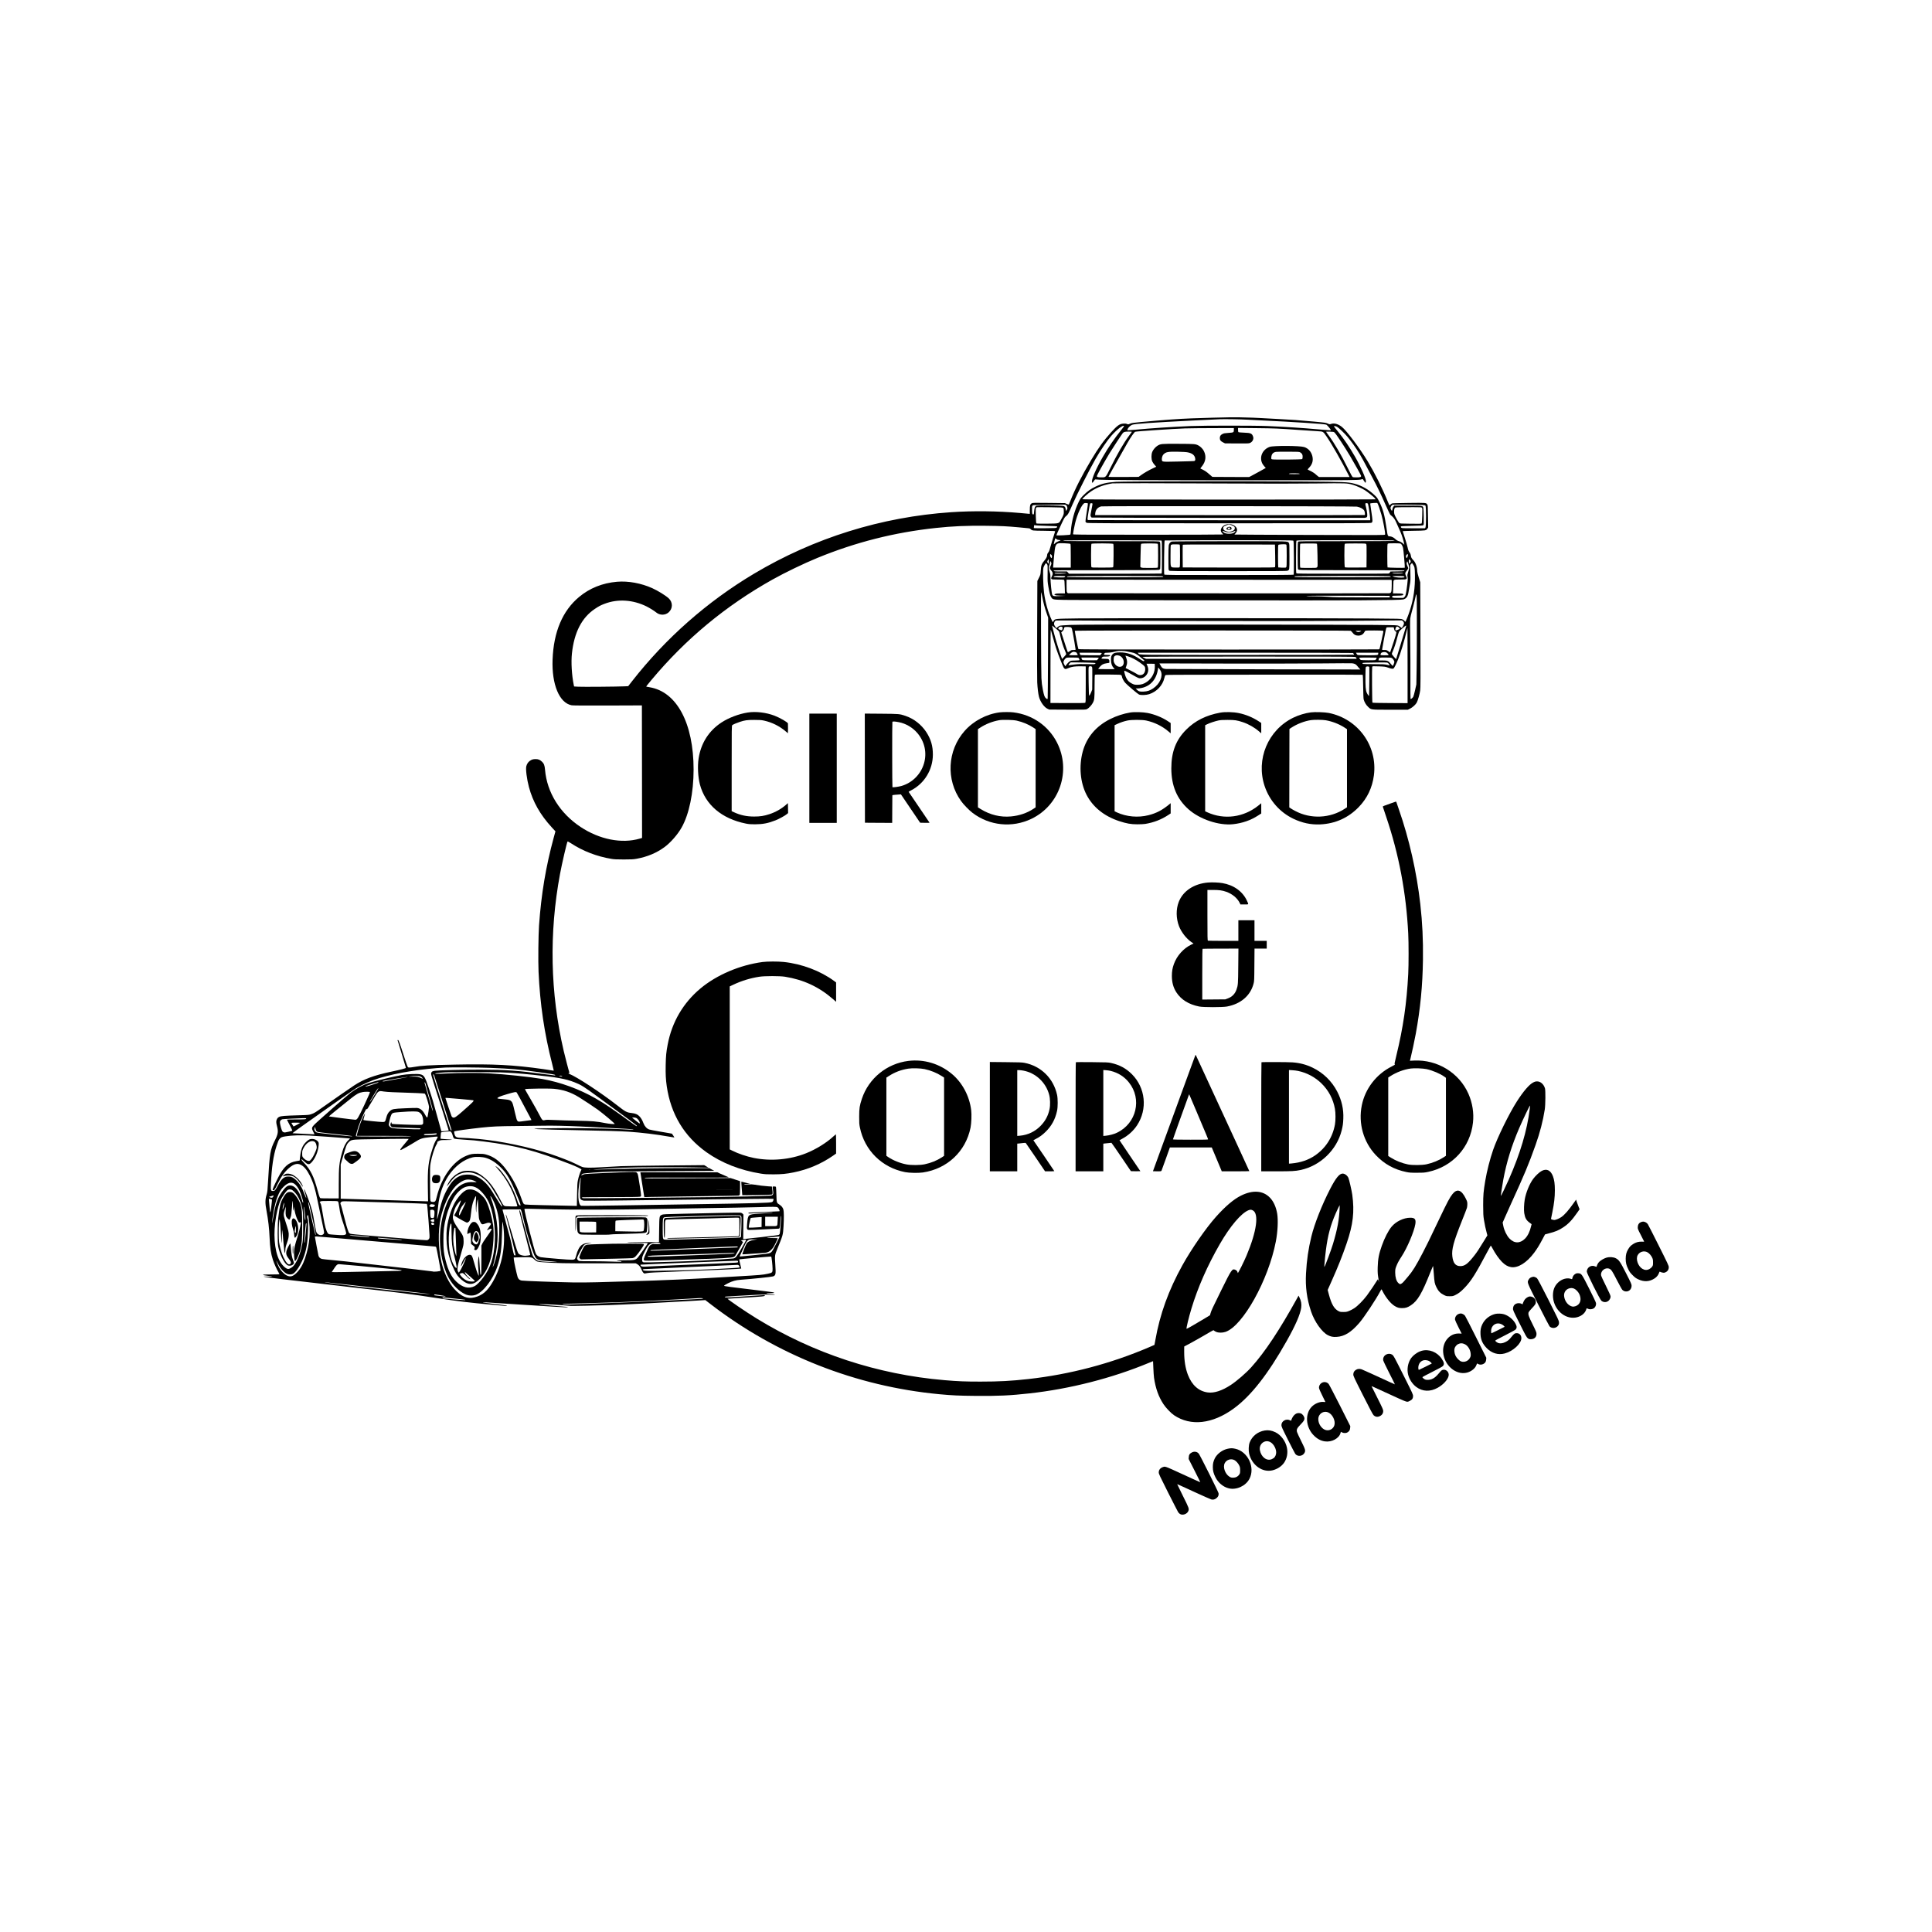 <svg xmlns="http://www.w3.org/2000/svg" width="5994pt" height="5994pt" viewBox="0 0 5994 5994" preserveAspectRatio="xMidYMid meet"><g transform="translate(0,5994) scale(0.1,-0.1)" fill="#000000" stroke="none"><path d="M38145 46993 c-207 -2 -783 -19 -1185 -33 -411 -16 -830 -46 -1581 -115 -232 -22 -273 -28 -321 -50 -53 -24 -56 -25 -94 -9 -28 12 -58 15 -109 12 -120 -8 -188 -56 -380 -267 -230 -253 -393 -479 -627 -871 -283 -473 -495 -890 -638 -1255 -24 -60 -46 -113 -50 -118 -3 -4 -32 4 -63 18 l-57 26 -497 6 c-459 6 -501 5 -531 -11 -50 -26 -62 -65 -62 -207 l0 -122 -67 6 c-38 3 -146 13 -242 22 -683 61 -1457 70 -2131 24 -2167 -147 -4252 -797 -6115 -1907 -1453 -866 -2736 -1996 -3783 -3333 l-122 -157 -128 -6 c-222 -10 -1285 -19 -1421 -11 l-130 7 -11 52 c-61 299 -85 703 -56 972 70 654 305 1112 714 1385 122 81 173 109 294 155 413 160 887 129 1313 -83 93 -47 238 -137 290 -181 114 -96 280 -96 389 -1 133 117 134 316 2 437 -100 91 -336 236 -511 315 -347 155 -745 228 -1095 198 -449 -39 -848 -199 -1175 -473 -512 -427 -789 -1082 -821 -1941 -29 -772 210 -1347 591 -1418 43 -8 361 -10 1120 -8 l1060 4 3 -2056 2 -2056 -72 -21 c-559 -164 -1250 -27 -1838 364 -640 425 -1040 1069 -1100 1771 -11 136 -34 196 -97 254 -64 59 -114 79 -198 78 -81 -1 -116 -12 -178 -56 -51 -35 -90 -95 -108 -165 -24 -88 16 -400 81 -645 123 -460 351 -862 706 -1248 l117 -127 -51 -186 c-246 -901 -389 -1757 -458 -2732 -21 -310 -30 -1106 -15 -1440 45 -1000 179 -1908 422 -2857 27 -105 49 -196 49 -203 0 -6 -8 -9 -17 -6 -10 3 -144 24 -298 46 -933 133 -1564 165 -2749 141 -799 -16 -1046 -31 -1290 -76 -43 -8 -98 -15 -122 -15 -40 0 -45 3 -62 38 -11 20 -68 188 -127 372 -113 353 -151 453 -169 447 -6 -3 -10 -8 -10 -13 1 -5 59 -196 129 -424 70 -228 128 -421 129 -429 1 -15 -144 -54 -439 -116 -555 -117 -866 -233 -1172 -434 -116 -76 -641 -440 -936 -649 -268 -190 -291 -204 -388 -238 -70 -25 -89 -27 -374 -35 -469 -14 -565 -22 -622 -50 -36 -18 -53 -35 -70 -69 -29 -57 -29 -104 2 -221 44 -166 32 -245 -64 -436 -147 -293 -165 -401 -211 -1223 -19 -335 -24 -383 -46 -455 -49 -158 -50 -280 -4 -515 51 -269 84 -553 95 -830 12 -305 39 -490 102 -685 36 -113 120 -300 173 -386 16 -27 30 -54 30 -59 0 -6 -95 -10 -256 -10 -200 0 -255 -3 -252 -12 3 -9 53 -19 142 -29 75 -9 140 -20 144 -24 4 -4 -56 -5 -133 -1 -270 12 -122 -14 471 -84 1449 -170 1908 -223 2329 -270 1332 -149 1595 -183 2456 -315 663 -101 936 -134 1763 -210 432 -40 403 -38 391 -26 -12 11 -160 32 -483 67 -138 16 -252 32 -252 36 0 10 -151 19 1320 -77 731 -47 1299 -80 1304 -75 13 13 -20 16 -444 50 -212 17 -401 35 -420 39 -34 9 -34 9 15 10 148 3 655 -26 935 -53 48 -5 851 11 1200 24 556 20 1432 65 2439 123 l544 32 161 -124 c2060 -1585 4514 -2552 7096 -2796 402 -38 607 -47 1125 -52 691 -7 1082 11 1680 78 1254 139 2556 472 3683 940 78 32 144 59 146 59 1 0 6 -93 9 -207 4 -115 13 -253 21 -308 48 -328 142 -591 293 -819 74 -113 232 -278 328 -343 517 -349 1195 -273 1855 210 533 390 1060 1063 1642 2097 273 484 419 821 448 1028 16 118 -1 213 -57 326 l-25 49 -35 -64 c-553 -1002 -1007 -1686 -1432 -2158 -159 -177 -448 -426 -633 -548 -276 -181 -519 -260 -718 -233 -280 38 -491 226 -615 548 -77 201 -115 435 -115 712 l1 165 231 124 c127 69 327 183 446 253 118 70 220 128 227 128 7 0 18 -6 24 -14 6 -8 35 -24 64 -37 73 -32 195 -32 289 0 539 183 1333 1610 1562 2806 58 302 75 656 42 860 -34 204 -111 377 -221 493 -215 228 -537 251 -907 66 -224 -112 -481 -331 -766 -649 -317 -355 -764 -1000 -1046 -1507 -432 -780 -699 -1519 -841 -2327 -13 -79 -26 -145 -27 -146 -2 -1 -77 -34 -168 -73 -1183 -507 -2455 -843 -3740 -986 -537 -60 -904 -80 -1490 -80 -482 0 -698 9 -1120 45 -2067 175 -4059 830 -5825 1914 -321 196 -921 605 -899 612 5 1 232 16 504 33 603 36 650 41 650 66 0 18 13 18 -317 -6 -715 -51 -895 -60 -916 -45 -18 12 -16 14 24 19 24 3 141 10 259 16 118 6 319 17 445 25 374 23 542 27 680 16 71 -5 134 -6 138 -2 5 5 -29 11 -75 15 -141 11 -188 18 -188 27 0 5 54 9 120 9 93 0 120 3 120 13 0 10 -69 22 -277 47 -1159 139 -1278 155 -1278 170 0 9 48 39 122 77 137 68 240 97 388 108 362 26 968 89 1011 105 83 32 89 63 69 364 -19 285 -17 296 61 486 177 430 178 434 194 700 15 243 13 467 -4 524 -19 63 -57 111 -122 152 -88 56 -88 57 -95 304 -4 119 -9 226 -13 238 -6 19 -15 22 -57 22 -55 0 -53 4 -39 -89 27 -161 13 -190 -91 -197 -174 -12 -1092 -35 -1719 -44 -1200 -17 -4012 -40 -4067 -34 -60 8 -68 18 -22 28 17 3 415 6 883 6 559 0 864 4 889 11 35 9 37 12 37 50 0 39 -56 417 -85 572 -16 86 -23 103 -54 131 -26 23 -64 23 -716 -4 -793 -33 -883 -39 -923 -56 -84 -36 -84 -36 -71 -13 6 11 25 26 42 34 44 17 542 55 877 65 151 5 628 10 1060 11 432 1 1090 5 1464 8 l678 6 -80 43 -79 42 -759 0 c-747 0 -1496 -10 -2154 -30 -591 -17 -746 -20 -640 -10 105 9 549 34 900 51 357 17 1760 23 2219 10 222 -6 405 -10 407 -8 2 2 -26 20 -62 41 l-65 38 -1197 -11 c-658 -6 -1280 -16 -1382 -21 -102 -5 -354 -19 -560 -31 -418 -24 -565 -22 -650 9 -30 11 -120 53 -200 94 -142 73 -492 209 -780 305 -664 219 -1537 402 -2230 467 -200 19 -458 36 -560 37 -89 0 -136 15 -162 49 -23 31 -46 136 -33 149 14 14 450 74 830 116 345 37 542 46 1110 50 314 2 687 7 830 10 252 6 725 -4 1165 -25 189 -9 403 -20 1390 -71 124 -7 230 -16 235 -22 7 -6 -35 -7 -120 -3 -71 3 -224 11 -340 16 -585 28 -1537 37 -2326 23 -633 -12 -200 -35 1066 -58 864 -16 1309 -29 1565 -46 400 -26 869 -83 1271 -155 76 -13 142 -24 148 -24 7 0 -7 27 -30 59 l-41 59 -87 16 c-47 8 -194 33 -326 56 -132 22 -262 48 -290 57 -75 24 -144 99 -179 193 -40 104 -77 167 -132 222 -58 58 -120 83 -240 97 -150 16 -184 35 -454 245 -496 387 -1236 872 -1475 968 -37 15 -38 17 -17 23 16 5 21 13 17 24 -15 35 -136 498 -175 667 -418 1801 -457 3648 -114 5489 58 315 214 987 234 1008 4 5 52 -21 106 -56 371 -243 802 -409 1256 -484 79 -14 167 -18 383 -18 245 0 295 3 400 22 329 60 618 181 865 363 186 137 407 390 528 605 234 413 372 1082 372 1798 0 1440 -521 2415 -1365 2555 -55 9 -102 17 -104 19 -5 4 37 58 158 203 1066 1277 2310 2308 3763 3121 382 214 967 496 1388 669 1184 486 2392 792 3670 929 522 56 955 75 1565 68 490 -6 618 -12 1015 -48 340 -30 341 -30 361 -50 54 -54 47 -53 421 -57 316 -4 348 -6 344 -21 -3 -9 -32 -101 -65 -206 -32 -104 -71 -235 -86 -290 -30 -110 -37 -127 -71 -168 -13 -16 -24 -41 -24 -55 0 -53 -22 -103 -68 -160 -108 -131 -120 -161 -131 -334 -8 -127 -9 -129 -57 -225 l-49 -98 -6 -1490 c-4 -819 -3 -1564 2 -1655 9 -178 30 -352 54 -446 40 -158 161 -327 267 -375 l53 -24 564 -3 c555 -3 564 -2 607 18 52 26 139 117 176 186 54 99 58 137 58 514 0 200 4 351 10 360 8 13 62 15 407 12 387 -3 398 -4 416 -24 9 -11 17 -30 17 -42 0 -36 56 -143 102 -192 68 -75 387 -345 427 -362 61 -26 219 -20 316 11 236 77 419 273 471 504 9 39 23 78 31 85 13 10 157 13 717 13 386 0 1758 2 3049 4 1292 1 2353 -1 2357 -5 5 -5 10 -169 13 -364 3 -229 9 -371 16 -400 23 -84 71 -167 132 -225 105 -100 64 -95 692 -95 l547 0 72 36 c80 41 174 127 206 191 34 67 90 263 104 369 12 82 13 381 8 1729 l-6 1630 -47 149 c-27 87 -47 167 -47 194 0 124 -46 262 -113 333 -64 69 -76 90 -83 145 -4 32 -16 68 -30 87 -43 59 -53 84 -72 173 -10 49 -49 181 -85 293 -37 113 -67 208 -67 212 0 3 154 8 343 11 377 5 383 6 424 67 l23 34 -5 346 c-4 318 -6 348 -23 371 -40 53 -28 52 -567 46 -293 -3 -512 -9 -527 -15 -14 -5 -38 -22 -52 -37 -14 -16 -27 -26 -29 -24 -2 3 -23 52 -47 110 -170 419 -404 888 -628 1260 -241 399 -655 951 -798 1064 -119 93 -239 127 -337 93 -43 -14 -47 -14 -96 8 -66 31 -61 30 -436 65 -499 45 -680 59 -1110 80 -220 11 -468 25 -552 30 -134 8 -263 13 -673 23 -58 1 -186 1 -285 0z m540 -73 c83 -6 301 -17 485 -25 911 -41 1938 -108 1979 -130 29 -14 141 -149 141 -168 0 -11 -39 -9 -445 27 -432 39 -940 72 -1525 98 -376 17 -1989 17 -2375 0 -621 -27 -1231 -68 -1737 -115 -238 -22 -238 -22 -232 -2 19 62 77 124 146 155 73 32 630 71 1918 135 388 19 755 36 815 39 161 5 657 -3 830 -14z m-3811 -198 c3 -4 -40 -64 -96 -133 -209 -259 -397 -535 -563 -824 -204 -354 -347 -682 -337 -768 2 -21 8 -37 13 -37 5 0 25 25 46 56 35 52 39 55 67 49 96 -21 1564 -28 5756 -26 2155 1 2406 4 2474 27 21 8 42 12 46 9 4 -2 22 -29 41 -60 18 -30 38 -54 44 -52 5 2 11 22 13 44 6 77 -168 468 -339 765 -176 304 -343 551 -528 779 -148 182 -140 169 -101 169 54 0 91 -26 223 -151 139 -132 205 -211 362 -429 139 -195 247 -375 405 -680 73 -140 161 -307 195 -370 116 -213 261 -513 391 -809 71 -161 138 -302 149 -312 11 -10 38 -33 59 -51 45 -38 92 -108 125 -188 13 -30 49 -112 81 -181 69 -149 111 -265 145 -399 28 -111 29 -122 12 -99 -24 31 -107 87 -139 94 -49 11 -99 39 -133 75 -38 41 -119 80 -166 80 -65 0 -67 3 -104 260 -59 405 -106 577 -219 805 -58 119 -71 138 -144 207 -195 186 -401 303 -640 364 -201 51 -274 54 -1632 65 -1581 13 -5525 6 -5760 -10 -282 -19 -438 -56 -628 -146 -151 -72 -247 -140 -368 -260 -92 -92 -105 -109 -157 -215 -132 -271 -224 -610 -243 -898 -4 -53 -10 -104 -15 -112 -6 -12 -48 -17 -216 -26 -114 -5 -211 -8 -215 -4 -8 6 30 93 160 370 85 179 97 198 139 230 55 41 75 77 200 365 141 323 518 1067 711 1405 153 267 366 579 492 722 177 199 367 344 394 300z m3406 -122 c0 -77 -6 -79 -172 -91 -105 -6 -140 -13 -176 -31 -63 -31 -87 -67 -87 -128 0 -64 25 -97 100 -135 l60 -30 356 -3 c249 -3 369 0 399 8 88 24 145 119 119 198 -34 105 -72 122 -283 129 -89 3 -167 10 -173 16 -8 5 -13 33 -13 70 l0 60 568 -6 c596 -7 656 -9 1327 -57 231 -16 489 -34 573 -38 180 -11 166 -3 277 -162 159 -230 473 -779 680 -1190 l35 -70 -473 0 -474 0 -39 28 c-21 16 -46 37 -54 46 -23 29 -125 95 -195 126 -36 16 -65 32 -65 36 0 4 23 31 51 61 95 101 127 219 94 352 -34 139 -127 242 -254 282 -136 43 -956 46 -1071 5 -222 -81 -326 -313 -229 -513 11 -23 41 -65 65 -92 l44 -49 -197 -110 c-109 -60 -226 -124 -260 -141 l-61 -31 -570 2 -569 3 -44 38 c-24 20 -73 63 -109 93 -36 31 -99 72 -140 91 -41 19 -77 36 -79 38 -2 2 18 30 44 62 123 150 146 316 65 479 -32 66 -105 141 -170 174 -92 47 -117 49 -625 51 -524 2 -543 0 -641 -57 -63 -37 -139 -125 -165 -192 -35 -86 -34 -226 2 -302 14 -30 47 -79 74 -108 l47 -52 -106 -50 c-134 -63 -275 -145 -369 -213 l-72 -52 -467 -3 c-258 -1 -468 0 -468 3 0 14 155 291 578 1035 104 184 221 354 251 365 36 14 1219 94 1546 104 132 4 527 9 878 9 l637 2 0 -60z m-3166 -62 c-4 -7 -45 -63 -90 -123 -165 -222 -367 -571 -580 -1003 -145 -294 -133 -282 -284 -282 -95 0 -130 10 -130 37 0 28 192 375 388 703 65 110 378 586 415 632 30 38 69 48 180 48 84 0 107 -3 101 -12z m6286 -13 c53 -48 301 -423 487 -735 131 -221 329 -576 338 -606 12 -42 -16 -54 -128 -54 -56 0 -112 3 -124 6 -18 5 -52 66 -162 288 -197 398 -411 765 -580 994 -50 67 -91 125 -91 127 0 3 54 4 119 3 102 -3 122 -6 141 -23z m-4546 -620 c137 -29 207 -86 225 -180 11 -57 1 -83 -32 -89 -12 -3 -233 -9 -492 -15 -521 -11 -497 -13 -508 55 -8 47 15 129 44 160 78 83 138 95 454 89 158 -3 264 -10 309 -20z m3485 0 c57 -34 76 -68 75 -136 -1 -33 -7 -66 -13 -72 -16 -16 -895 -23 -936 -7 -27 10 -28 12 -22 72 8 94 59 148 150 159 29 4 201 6 382 5 311 -1 332 -2 364 -21z m-17 -663 c9 -9 -26 -12 -167 -12 -109 0 -175 4 -169 9 16 16 55 19 191 17 89 -1 137 -6 145 -14z m-2287 -302 c1291 -7 2186 -6 2792 1 976 11 957 12 1158 -46 97 -28 278 -110 367 -168 72 -46 265 -200 300 -240 15 -16 25 -34 22 -39 -3 -4 -2050 -8 -4550 -8 -3628 0 -4544 3 -4544 13 0 23 170 176 269 242 191 127 400 206 661 248 47 8 1628 6 3525 -3z m-4283 -619 c4 -3 -13 -127 -37 -276 -25 -148 -42 -278 -39 -288 3 -10 17 -25 32 -35 25 -16 278 -17 4422 -17 4191 0 4397 1 4423 18 37 24 36 59 -8 347 -19 127 -35 237 -35 244 0 10 27 15 107 21 94 6 108 5 119 -10 18 -24 86 -221 122 -350 58 -208 125 -575 114 -619 -5 -19 -49 -19 -2336 -12 -1282 4 -2333 9 -2335 12 -3 2 3 10 11 17 9 6 28 30 42 51 47 71 28 146 -53 204 -116 84 -305 64 -386 -42 -54 -71 -52 -136 5 -191 17 -16 30 -32 30 -37 0 -4 -1048 -8 -2330 -8 -2240 0 -2330 1 -2330 18 0 29 38 228 65 341 70 289 210 589 290 621 21 9 95 2 107 -9z m142 -21 c0 -14 -16 -98 -34 -186 -29 -141 -32 -166 -21 -192 7 -17 20 -34 29 -39 19 -9 8390 -17 8470 -8 78 9 86 22 79 125 -4 47 -20 137 -36 200 -32 123 -31 130 21 130 17 0 31 -7 38 -20 14 -25 70 -397 70 -462 l0 -48 -4369 0 c-2403 0 -4376 3 -4385 6 -9 3 -16 18 -16 33 0 49 67 448 79 470 10 17 20 21 44 19 27 -3 32 -7 31 -28z m-817 -31 c24 -21 45 -78 38 -108 -3 -14 -14 -37 -25 -51 l-19 -25 -7 55 c-5 39 -15 62 -33 81 -25 25 -31 26 -191 33 -211 9 -640 7 -677 -3 -49 -13 -71 -59 -79 -171 -5 -83 -9 -100 -23 -100 -36 0 -41 14 -42 139 -3 150 -3 150 115 152 45 1 252 5 461 9 433 8 459 8 482 -11z m11031 5 c71 -4 107 -11 117 -21 23 -22 22 -648 -1 -681 l-15 -22 -359 0 c-313 0 -361 2 -374 16 -9 8 -16 24 -16 33 0 17 22 19 340 26 255 5 344 10 357 20 17 13 18 33 15 257 -2 134 -8 260 -13 281 -19 70 -9 69 -480 71 l-421 1 -23 -28 c-13 -15 -27 -44 -30 -65 -4 -20 -10 -46 -14 -57 -7 -18 -10 -17 -30 15 -11 19 -21 46 -21 60 0 34 35 89 63 99 23 9 727 5 905 -5z m-2009 -52 c105 -20 197 -70 228 -126 17 -30 28 -127 15 -135 -6 -3 -1890 -5 -4189 -3 l-4178 2 4 47 c8 116 76 196 187 222 61 15 7853 7 7933 -7z m-9114 -43 c16 -16 19 -33 19 -106 1 -95 0 -98 -92 -266 -61 -113 -47 -109 -427 -113 -239 -2 -326 1 -333 9 -14 18 -26 452 -13 476 6 11 21 22 33 24 13 3 196 3 408 0 359 -5 386 -6 405 -24z m11131 6 c13 -17 14 -56 8 -245 -4 -136 -11 -230 -17 -239 -9 -11 -71 -13 -343 -9 -303 3 -334 5 -352 21 -28 26 -138 223 -151 272 -24 88 -7 201 32 210 28 7 246 11 560 10 237 0 249 -1 263 -20z m-5911 -539 c36 -13 75 -32 86 -42 27 -25 25 -79 -5 -109 -25 -25 -111 -55 -156 -55 -45 0 -131 30 -156 55 -31 31 -32 84 -4 110 17 16 138 64 162 65 4 0 37 -11 73 -24z m-5747 -20 c248 -6 342 -12 342 -21 0 -6 -6 -20 -14 -31 -14 -18 -31 -19 -366 -22 -321 -2 -352 -1 -346 13 3 9 6 32 6 52 0 30 3 34 18 27 9 -5 171 -12 360 -18z m5672 -201 c71 0 94 4 143 27 60 28 67 27 41 -11 -28 -40 -90 -61 -182 -61 -88 0 -140 15 -179 52 -42 40 -27 49 35 20 48 -23 71 -27 142 -27z m-5354 -210 c18 -17 39 -25 63 -26 20 0 45 -4 56 -8 15 -6 5 -13 -50 -31 -49 -16 -82 -35 -109 -62 -21 -21 -41 -37 -43 -35 -3 4 27 127 42 175 6 17 10 16 41 -13z m3255 -45 c18 -10 19 -27 19 -514 0 -450 -2 -505 -16 -510 -9 -3 -657 -6 -1442 -6 l-1426 0 -32 35 -32 35 -183 0 c-195 0 -229 4 -229 26 0 12 247 14 1619 14 1117 0 1627 3 1649 11 17 6 32 20 36 32 3 12 6 201 6 420 0 384 -1 398 -20 417 -20 20 -33 20 -1505 20 -923 0 -1485 4 -1485 9 0 6 19 12 43 14 107 9 2979 6 2998 -3z m4091 -2 c15 -12 17 -68 20 -528 2 -283 -1 -521 -5 -527 -7 -10 -419 -13 -2007 -13 -1894 0 -2000 1 -2009 18 -14 27 -3 1044 12 1054 7 4 903 8 1993 8 1569 0 1984 -3 1996 -12z m3087 6 c33 -4 61 -11 61 -15 0 -5 -668 -9 -1489 -9 -1341 0 -1491 -2 -1505 -16 -14 -13 -16 -66 -16 -427 0 -227 4 -417 8 -424 4 -6 20 -17 35 -22 20 -8 527 -11 1642 -11 1132 0 1616 -3 1620 -11 4 -6 4 -13 0 -17 -4 -4 -101 -8 -217 -10 l-210 -3 -16 -29 c-9 -16 -26 -31 -37 -34 -11 -3 -657 -6 -1436 -6 -1263 0 -1418 2 -1429 15 -10 12 -13 121 -11 508 2 443 4 493 18 505 13 9 323 12 1468 12 799 0 1480 -3 1514 -6z m-10001 -106 c9 -8 12 -95 12 -374 l0 -364 -275 0 -274 0 6 68 c40 473 51 564 75 610 40 78 61 85 268 77 96 -4 181 -12 188 -17z m10249 4 c26 -15 56 -68 72 -130 14 -52 62 -602 54 -615 -6 -10 -519 0 -535 9 -4 3 -8 166 -8 363 0 275 3 361 13 369 19 15 40 17 217 17 116 0 172 -4 187 -13z m-8918 -6 c9 -10 11 -110 9 -365 -3 -300 -5 -353 -18 -361 -9 -6 -152 -10 -337 -10 -308 0 -323 1 -333 19 -15 29 -14 703 2 719 19 19 661 17 677 -2z m1379 2 c9 -9 12 -104 12 -368 0 -264 -3 -359 -12 -368 -9 -9 -79 -12 -253 -12 -205 0 -244 2 -264 16 l-23 16 7 352 c6 303 9 353 23 364 22 17 493 17 510 0z m4940 0 c6 -8 13 -153 17 -359 7 -344 7 -347 -14 -368 -20 -20 -30 -21 -260 -21 -132 0 -246 3 -255 6 -14 5 -16 48 -16 374 0 285 3 369 13 373 6 3 123 6 258 6 186 1 249 -2 257 -11z m1526 -4 c14 -14 16 -58 14 -372 l-3 -357 -329 -3 c-234 -2 -333 1 -342 9 -19 16 -21 708 -2 727 9 9 96 12 329 12 276 0 320 -2 333 -16z m-9767 -336 c23 -22 28 -56 14 -92 -7 -17 -9 -17 -29 9 -14 18 -22 42 -22 66 0 45 5 47 37 17z m11063 -10 c-1 -18 -9 -48 -19 -67 -18 -33 -19 -34 -30 -13 -17 32 -13 69 11 92 30 28 38 25 38 -12z m-11140 -200 l0 -71 -25 23 c-14 13 -25 32 -25 43 0 17 35 77 46 77 2 0 4 -32 4 -72z m11226 16 c7 -26 -31 -88 -47 -79 -5 4 -9 35 -9 71 l0 64 25 -16 c14 -9 28 -27 31 -40z m-11147 -79 c1 -11 -10 -42 -24 -70 -34 -69 -32 -88 16 -140 55 -60 62 -110 25 -183 -30 -60 -31 -65 -10 -86 13 -13 45 -16 192 -16 97 0 183 -4 190 -9 17 -10 20 -44 26 -253 l5 -168 -130 0 c-94 0 -140 -4 -166 -15 l-37 -16 25 -17 c19 -14 54 -18 174 -22 l150 -5 -170 -8 c-191 -9 -215 -5 -240 43 -19 37 -55 384 -55 533 0 78 -5 112 -25 169 -28 81 -32 144 -10 209 7 24 19 64 26 89 l12 45 13 -30 c7 -16 13 -39 13 -50z m11101 -120 c0 -29 -6 -53 -45 -187 -13 -43 -14 -64 -5 -109 8 -46 7 -91 -10 -230 -11 -96 -29 -217 -40 -269 -16 -81 -24 -99 -50 -122 l-30 -28 -158 0 c-128 0 -162 3 -180 16 -22 15 -22 17 -6 35 15 17 32 19 155 19 143 0 192 10 187 39 -5 23 -41 29 -187 30 l-134 1 6 137 c4 75 7 162 7 195 0 95 6 98 210 98 157 0 172 2 190 20 19 19 19 22 4 58 -50 113 -49 127 16 206 22 27 40 56 40 65 0 9 -11 40 -25 69 -28 60 -31 87 -14 129 11 27 13 25 40 -57 15 -47 28 -99 29 -115z m-11236 101 c20 -26 21 -38 18 -284 -4 -243 -2 -265 23 -412 35 -201 57 -282 89 -330 48 -73 53 -74 406 -82 173 -4 2232 -10 4575 -13 4463 -7 5840 0 5943 28 95 26 141 90 161 227 6 41 23 136 37 210 25 129 26 146 21 384 l-5 248 27 30 28 31 22 -31 c60 -85 66 -112 69 -337 7 -397 -42 -747 -155 -1099 -49 -154 -130 -356 -143 -356 -4 0 -15 12 -25 26 -9 14 -38 36 -63 47 -47 22 -54 22 -1037 29 -1517 11 -8232 12 -9005 2 -766 -11 -734 -7 -785 -82 l-24 -36 -40 85 c-107 230 -196 553 -230 834 -28 222 -40 697 -20 770 13 50 70 146 83 142 5 -2 19 -16 30 -31z m599 -281 c-2 -6 -74 -11 -183 -13 -157 -2 -180 0 -180 13 0 13 23 15 183 13 115 -2 181 -7 180 -13z m10442 2 c-28 -17 -309 -17 -326 1 -10 10 23 12 167 12 145 -1 175 -3 159 -13z m-10477 -104 c-2 -9 -16 -20 -33 -25 -33 -9 -325 1 -325 12 0 25 33 30 193 30 152 0 168 -2 165 -17z m3011 11 c17 -4 31 -13 31 -20 0 -12 -232 -14 -1488 -14 -819 0 -1492 3 -1496 7 -3 4 4 13 16 20 18 10 320 12 1464 13 793 0 1456 -3 1473 -6z m7060 0 c17 -4 31 -13 31 -20 0 -12 -233 -14 -1495 -14 -1021 0 -1495 3 -1495 10 0 6 10 15 23 20 25 10 2886 14 2936 4z m445 -13 c17 -19 17 -20 -19 -27 -71 -13 -256 1 -305 24 l-45 20 176 1 c162 1 177 -1 193 -18z m-391 -101 c5 0 7 -80 5 -178 -4 -209 -10 -227 -80 -237 -24 -3 -2277 -4 -5006 -3 l-4964 3 -19 24 c-17 21 -19 41 -19 210 l0 186 5037 -2 c2771 -2 5042 -3 5046 -3z m-10838 -522 c37 -192 74 -334 134 -507 l50 -144 -5 -1241 c-3 -683 -7 -1251 -10 -1263 -6 -29 -16 -29 -52 2 -45 37 -60 80 -98 268 -26 131 -37 216 -44 357 -11 204 -19 2670 -9 2670 4 0 19 -64 34 -142z m11616 -2218 l-9 -505 -39 -175 c-22 -96 -47 -189 -56 -207 -18 -34 -74 -79 -85 -68 -4 4 -6 275 -4 603 2 329 -1 872 -6 1207 -6 358 -6 640 0 682 4 39 28 141 52 227 25 85 61 226 81 313 76 331 70 385 73 -652 1 -506 -2 -1147 -7 -1425z m-836 2220 l0 -25 -855 1 c-697 1 -892 4 -1055 18 -111 9 -306 16 -437 16 -153 0 -238 4 -238 10 0 7 433 9 1293 8 l1292 -3 0 -25z m-5935 -755 c2338 -5 3655 -4 4750 5 833 7 1528 13 1544 13 45 0 90 -55 83 -102 -5 -40 -56 -131 -73 -131 -6 0 -19 10 -30 21 -10 12 -39 31 -64 43 -44 20 -67 21 -715 28 -368 5 -2578 9 -4910 11 -3428 2 -4299 -1 -4550 -11 -199 -9 -321 -19 -341 -27 -17 -7 -46 -26 -65 -43 l-35 -30 -37 50 c-41 56 -46 91 -21 144 11 23 26 37 45 42 16 4 289 4 606 1 318 -4 2034 -10 3813 -14z m-4433 -227 c54 -45 103 -88 108 -96 6 -7 24 -68 39 -135 40 -174 88 -328 141 -451 25 -58 45 -111 45 -118 0 -7 -29 -44 -64 -83 l-64 -70 -12 30 c-64 165 -196 591 -251 810 -22 88 -43 168 -45 178 -3 9 -3 17 0 17 3 0 50 -37 103 -82z m10880 69 c-3 -7 -73 -240 -157 -518 -83 -277 -153 -505 -155 -507 -6 -7 -135 144 -135 159 0 9 13 45 29 80 46 103 95 251 140 428 24 90 49 174 58 187 21 33 195 184 211 184 8 0 12 -6 9 -13z m-10673 -30 c14 -10 16 -21 11 -48 -11 -60 -15 -62 -78 -38 -63 24 -69 38 -32 74 27 28 71 33 99 12z m10450 -18 c14 -17 26 -34 26 -37 0 -8 -109 -52 -128 -52 -16 0 -15 43 2 85 20 47 63 49 100 4z m-10211 14 c65 -10 60 4 142 -468 19 -113 35 -214 35 -224 0 -15 -9 -17 -64 -17 -58 1 -69 -2 -117 -36 -30 -21 -57 -34 -60 -30 -4 4 -33 86 -64 182 -31 96 -75 233 -98 303 l-42 128 37 33 c25 23 39 46 44 72 3 22 11 45 17 52 10 13 105 16 170 5z m10053 -30 c14 -65 26 -92 44 -98 47 -15 46 -21 -50 -322 -51 -159 -98 -298 -104 -310 l-11 -22 -54 37 c-49 34 -58 37 -122 36 -57 -1 -69 1 -69 15 0 9 25 149 55 311 49 263 68 348 82 373 2 4 53 7 113 7 l110 0 6 -27z m424 -1160 l0 -1168 -542 3 c-365 2 -544 6 -549 13 -11 18 -17 1092 -7 1113 10 18 20 19 207 12 184 -7 201 -9 281 -38 103 -37 155 -45 176 -27 21 17 85 145 138 277 80 197 195 576 262 865 15 64 29 117 31 117 2 0 3 -525 3 -1167z m-10996 847 c71 -264 128 -435 232 -692 95 -237 99 -243 135 -259 23 -9 38 -6 100 21 104 46 207 61 390 58 l154 -3 0 -560 c0 -555 0 -559 -21 -570 -13 -6 -201 -9 -547 -7 l-527 2 1 1153 c1 972 3 1145 14 1107 8 -25 38 -137 69 -250z m9229 231 c13 -5 41 -33 61 -61 44 -62 98 -89 174 -90 89 0 155 38 193 111 10 20 25 39 34 43 26 9 528 7 544 -3 16 -11 17 -9 -50 -311 -60 -273 -55 -258 -81 -266 -11 -3 -2111 -6 -4667 -6 -3810 1 -4647 3 -4654 14 -12 21 -117 559 -111 569 7 12 8525 12 8557 0z m307 -21 c-34 -26 -100 -26 -131 0 l-24 19 90 0 90 1 -25 -20z m-7250 -620 c19 -5 75 -17 125 -26 119 -20 169 -47 303 -158 62 -52 116 -96 118 -99 3 -3 -3 -10 -14 -16 -17 -9 -36 0 -118 55 -226 151 -410 214 -622 214 -135 -1 -188 -13 -229 -52 -43 -42 -57 -87 -55 -181 2 -118 29 -193 90 -259 l26 -28 -257 0 c-141 0 -257 3 -257 6 0 3 21 30 47 60 63 75 111 101 214 117 l84 13 3 41 c2 32 -2 47 -17 62 -19 19 -33 21 -126 21 -58 0 -105 4 -105 9 0 4 9 20 21 35 20 25 25 26 115 26 98 0 134 10 134 35 0 12 -18 15 -95 15 -102 0 -110 5 -79 48 13 20 24 22 94 22 43 0 112 7 152 16 40 9 100 23 133 30 67 15 258 12 315 -6z m-1597 -21 c31 -8 42 -18 57 -52 l19 -42 -70 -3 c-38 -2 -100 -2 -137 0 l-67 3 39 43 c33 36 72 58 111 61 6 1 27 -4 48 -10z m9640 -8 c29 -11 77 -60 77 -78 0 -10 -31 -13 -125 -13 -137 0 -141 2 -112 60 18 36 104 52 160 31z m-8823 -26 c0 -9 -11 -27 -25 -40 l-24 -25 -305 0 c-199 0 -307 4 -311 10 -4 6 -10 24 -15 40 l-9 30 345 0 c304 0 344 -2 344 -15z m7796 7 c11 -7 34 -45 34 -56 0 -3 -1487 -6 -3305 -6 -3548 0 -3343 -3 -3389 49 l-19 21 3334 0 c1834 0 3339 -4 3345 -8z m784 -16 c0 -55 -6 -56 -326 -56 -184 0 -303 4 -315 10 -10 6 -26 24 -34 40 l-16 30 346 0 345 0 0 -24z m-7987 -92 c79 -56 114 -168 78 -251 -47 -113 -213 -87 -277 43 -23 47 -26 64 -22 125 3 65 7 74 33 96 43 35 128 29 188 -13z m229 0 c108 -34 251 -108 359 -187 161 -116 169 -127 169 -210 0 -110 -61 -182 -155 -182 -41 0 -61 7 -116 42 -36 22 -126 71 -200 108 -74 37 -135 68 -136 69 -1 1 9 31 23 66 33 80 30 165 -8 258 -14 34 -24 62 -22 62 1 0 40 -12 86 -26z m7055 -19 c11 -8 23 -24 26 -35 l5 -20 -3266 0 -3267 0 -51 24 c-28 13 -55 29 -58 35 -5 8 890 11 3291 11 2885 0 3301 -2 3320 -15z m-8601 -23 c15 -9 34 -47 34 -66 0 -12 -23 -15 -133 -18 -127 -3 -136 -4 -176 -31 -23 -15 -61 -55 -86 -88 l-44 -60 -25 43 c-13 24 -28 55 -31 69 -8 34 23 97 65 133 31 26 32 26 208 26 97 0 182 -4 188 -8z m634 -2 c0 -5 -13 -24 -29 -42 l-29 -32 -221 -1 c-240 0 -242 0 -255 58 l-6 27 270 0 c170 0 270 -4 270 -10z m8620 6 c0 -22 -27 -69 -44 -75 -26 -9 -413 -7 -444 3 -19 6 -52 51 -52 71 0 3 122 5 270 5 149 0 270 -2 270 -4z m478 -16 c30 -19 71 -85 72 -117 0 -22 -41 -123 -50 -123 -5 0 -34 31 -65 69 -73 91 -99 101 -256 101 l-121 0 6 32 c11 58 13 58 205 58 159 0 179 -2 209 -20z m-9440 -137 c133 -3 242 -10 242 -14 0 -4 -7 -15 -16 -24 -15 -15 -41 -16 -248 -9 -184 5 -261 3 -376 -10 -80 -9 -157 -19 -172 -22 -38 -8 -36 10 6 52 l34 34 144 0 c80 0 253 -3 386 -7z m9313 -12 c13 -10 32 -32 41 -48 l17 -29 -87 20 c-77 18 -125 20 -412 21 -179 0 -331 4 -337 8 -7 5 -13 15 -13 22 0 15 51 17 556 23 194 2 213 0 235 -17z m-1025 -31 c22 -10 51 -33 64 -51 13 -19 41 -53 64 -77 l41 -43 -2980 6 c-1639 3 -3011 8 -3048 10 -84 6 -118 23 -148 72 -12 21 -30 52 -41 69 l-18 32 2092 -5 c1151 -2 2485 0 2963 5 479 5 893 7 920 4 28 -2 68 -12 91 -22z m-6208 -72 c7 -187 -84 -368 -240 -478 -99 -70 -179 -95 -299 -95 -91 1 -101 3 -172 38 -85 42 -133 90 -177 177 -26 52 -60 167 -60 203 0 32 16 25 274 -121 147 -83 176 -96 217 -96 71 0 132 29 182 84 76 84 92 200 43 307 -14 30 -26 57 -26 60 0 2 57 2 128 1 l127 -3 3 -77z m-1953 -14 c14 -15 16 -53 13 -363 l-3 -346 -29 -75 c-27 -69 -59 -120 -70 -109 -2 2 -8 198 -12 434 -5 324 -4 436 5 453 14 27 71 30 96 6z m8607 -8 c7 -11 -2 -887 -9 -896 -7 -8 -43 42 -69 97 -18 38 -27 80 -35 168 -12 125 -8 599 5 627 13 28 91 31 108 4z m-6470 -125 c77 -158 -29 -401 -236 -539 -101 -68 -178 -93 -302 -99 -112 -6 -152 6 -208 66 l-30 31 53 0 c28 0 86 7 128 16 279 57 464 271 509 588 l7 49 28 -34 c16 -19 39 -54 51 -78z m-20812 -12311 c690 -28 868 -43 1487 -130 434 -61 524 -76 534 -92 4 -7 7 -14 5 -15 -2 -2 -151 17 -332 41 -817 111 -1196 138 -1984 140 -517 1 -1312 -19 -1420 -35 -73 -11 -95 -24 -109 -61 -16 -42 -23 -17 276 -953 260 -815 266 -835 262 -840 -6 -6 -220 -28 -225 -23 -2 3 -54 187 -114 409 -142 519 -164 591 -267 902 -129 387 -156 432 -281 458 -92 19 -408 6 -572 -24 -261 -48 -865 -194 -1025 -249 -182 -61 -385 -171 -554 -299 -128 -96 -1069 -923 -1143 -1005 -70 -77 -73 -104 -19 -208 l39 -76 -51 0 c-29 0 -169 7 -312 15 -143 8 -273 15 -290 15 l-30 0 25 24 c14 13 151 113 305 222 154 109 566 400 915 647 349 247 680 476 735 509 205 122 466 236 719 312 541 165 1330 290 2046 326 208 10 1021 4 1380 -10z m330 -140 c330 -12 553 -29 1010 -75 736 -76 1005 -124 1280 -231 210 -82 282 -127 734 -458 182 -133 500 -365 706 -516 206 -150 402 -296 435 -324 33 -27 62 -51 64 -52 1 -2 1 -8 -1 -14 -2 -6 -57 28 -123 76 -618 451 -840 602 -1155 784 -500 289 -1100 508 -1660 605 -386 66 -1113 143 -1665 176 -292 17 -894 15 -1288 -5 -187 -10 -346 -15 -354 -11 -33 12 4 20 165 36 136 13 298 17 872 18 388 0 829 -4 980 -9z m-2056 -107 c97 -297 536 -1678 536 -1685 0 -5 -7 -8 -16 -6 -19 3 -6 -34 -335 1002 -125 396 -226 723 -223 728 11 18 23 6 38 -39z m3962 -9 c18 -15 17 -15 -15 -10 -18 3 -45 6 -60 7 -23 0 -24 1 -6 9 31 13 59 11 81 -6z m-4396 -10 c22 -9 50 -29 61 -45 25 -35 23 -35 -38 -5 -79 39 -144 49 -277 44 -120 -4 -120 -4 -51 8 107 18 257 17 305 -2z m-430 -26 c-30 -5 -185 -35 -345 -65 -159 -30 -314 -58 -342 -62 -55 -8 -73 3 -25 16 52 13 707 121 737 121 17 0 5 -5 -25 -10z m-870 -161 c0 -12 -353 -127 -387 -127 -44 0 11 24 180 77 222 70 207 67 207 50z m1466 -54 c122 -418 231 -820 224 -826 -4 -5 -15 15 -23 45 -9 29 -66 226 -126 437 -61 211 -111 388 -111 393 0 4 4 8 10 8 5 0 17 -26 26 -57z m-1477 -145 c-49 -94 -243 -406 -250 -402 -5 3 -3 15 5 27 7 12 64 106 125 210 62 103 117 187 122 187 6 0 5 -9 -2 -22z m5456 2 c291 -28 525 -106 779 -262 152 -93 490 -317 586 -388 199 -148 520 -419 520 -439 0 -13 -171 1 -285 24 -277 55 -394 65 -880 75 -231 4 -539 14 -684 21 -213 10 -273 10 -313 -1 -76 -19 -87 -9 -173 159 -40 80 -159 292 -263 471 -105 179 -188 327 -187 329 17 17 736 26 900 11z m-5278 -84 c49 -8 171 -17 273 -21 663 -21 982 -36 998 -44 29 -15 131 -345 132 -423 0 -32 -31 -235 -45 -295 -9 -40 -29 -25 -74 59 -77 142 -152 205 -255 214 -28 3 -195 -2 -371 -10 -362 -16 -395 -22 -469 -87 -57 -50 -88 -109 -116 -220 -28 -108 -38 -119 -108 -119 -84 0 -586 50 -595 60 -5 4 5 52 22 106 16 54 29 100 27 101 -7 7 -88 -159 -131 -270 -44 -112 -106 -314 -120 -390 l-7 -37 846 0 c557 0 846 -3 846 -10 0 -7 -293 -10 -860 -10 -681 0 -860 3 -860 13 0 25 50 204 83 302 40 117 91 239 176 419 49 104 64 126 75 117 16 -14 22 -6 180 264 139 235 158 263 200 281 40 17 48 17 153 0z m-435 -14 c14 -6 -11 -65 -168 -402 -196 -418 -222 -460 -281 -460 -42 0 -814 98 -819 103 -5 4 277 234 676 552 184 146 253 184 378 205 59 10 191 11 214 2z m4560 -19 c14 -16 132 -234 397 -735 35 -65 61 -118 58 -118 -3 0 -87 -11 -188 -25 -223 -30 -212 -30 -243 -2 -22 19 -33 56 -82 267 -60 261 -72 301 -107 338 -37 40 -73 52 -190 63 -208 19 -240 24 -244 35 -8 25 99 70 307 130 234 68 269 73 292 47z m-1772 -198 c227 -20 417 -38 422 -41 30 -19 2 -48 -322 -334 -209 -185 -263 -220 -310 -200 -15 6 -33 23 -40 38 -14 31 -190 552 -190 564 0 11 -22 12 440 -27z m-1275 -404 c90 -41 135 -127 143 -267 4 -83 3 -93 -17 -113 -18 -18 -32 -21 -115 -21 -215 0 -812 22 -828 31 -10 5 -21 22 -25 37 l-6 27 -13 -35 c-7 -19 -13 -45 -13 -56 -1 -30 34 -71 66 -77 16 -4 208 -11 428 -17 220 -6 410 -13 423 -15 33 -8 27 -23 -13 -31 -50 -9 -791 23 -840 37 -59 16 -103 53 -111 94 -7 38 42 251 73 312 35 71 46 74 305 93 329 25 492 25 543 1z m6753 -185 c56 -29 112 -112 112 -165 0 -16 -23 -2 -112 70 -62 50 -117 95 -122 100 -16 15 92 10 122 -5z m-10238 -20 c0 -23 -34 -26 -324 -26 -218 0 -277 -3 -273 -12 3 -7 43 -85 90 -173 55 -104 81 -162 73 -166 -6 -4 -61 -19 -123 -33 -102 -24 -115 -25 -146 -12 -29 12 -39 24 -57 72 -33 89 -62 222 -55 254 7 32 39 64 74 75 24 7 483 31 649 34 72 1 92 -2 92 -13z m-190 -133 c0 -8 -200 -117 -204 -111 -27 40 -66 106 -66 111 0 4 61 7 135 7 74 0 135 -3 135 -7z m504 -252 c10 -11 32 -25 50 -30 17 -6 182 -26 366 -46 442 -47 683 -75 689 -80 2 -3 2 -8 -1 -11 -4 -3 -244 20 -535 51 -376 40 -538 61 -563 73 -22 11 -42 31 -53 54 -16 32 -16 43 -6 80 l12 43 12 -57 c6 -32 19 -66 29 -77z m4189 -40 c14 -17 30 -54 37 -83 16 -66 35 -105 59 -117 10 -6 128 -17 262 -26 306 -19 415 -29 659 -61 1016 -131 1562 -274 2659 -696 196 -75 361 -155 361 -174 0 -3 -8 -21 -19 -42 -30 -59 -71 -189 -92 -292 -17 -80 -21 -149 -26 -444 l-6 -349 -271 6 c-149 4 -503 12 -786 17 -283 6 -531 15 -551 20 -48 13 -58 31 -114 190 -120 344 -270 628 -469 894 -194 259 -387 403 -626 467 -72 20 -109 23 -250 24 -177 0 -224 -8 -358 -61 -412 -166 -773 -665 -923 -1279 -33 -139 -46 -155 -119 -155 -35 0 -52 5 -66 21 -18 20 -19 46 -22 544 -3 489 -2 532 17 642 34 199 129 495 185 578 17 25 25 47 22 61 -5 18 3 25 53 48 56 25 66 26 242 27 208 0 213 13 9 23 -74 4 -150 10 -169 13 l-34 6 6 94 c3 52 8 97 11 100 7 8 182 30 243 32 45 1 54 -2 76 -28z m-453 -46 c0 -27 -35 -33 -211 -41 -136 -5 -178 -4 -184 6 -13 22 17 30 120 31 55 1 127 5 160 9 99 12 115 11 115 -5z m-3955 -55 c228 -12 1037 -70 1203 -86 l62 -7 -60 -59 c-76 -76 -137 -196 -185 -366 -93 -332 -105 -447 -105 -999 l0 -433 -274 0 c-151 0 -282 3 -291 6 -25 10 -39 47 -88 229 -121 450 -221 652 -429 872 -37 39 -68 76 -68 82 0 5 -3 18 -7 28 -3 10 32 -19 79 -64 115 -111 154 -118 228 -42 118 121 212 345 226 539 6 68 4 78 -17 109 -35 50 -110 85 -184 86 -75 0 -126 -28 -206 -112 -100 -104 -146 -226 -169 -443 -7 -63 -13 -116 -13 -116 -1 -1 -47 -9 -101 -18 -249 -41 -397 -175 -570 -516 -130 -255 -180 -371 -164 -381 39 -25 56 -5 144 176 118 242 225 392 364 510 141 120 247 151 353 102 105 -48 199 -159 291 -343 106 -214 170 -422 237 -769 22 -115 79 -383 125 -594 55 -250 83 -394 79 -412 -9 -40 -50 -69 -97 -69 -67 0 -131 48 -148 111 -20 72 -49 226 -70 359 -25 167 -57 300 -111 467 -56 173 -178 483 -190 483 -6 0 -7 -9 -3 -22 28 -87 64 -214 64 -225 0 -33 -20 4 -55 99 -74 204 -152 335 -262 439 -75 72 -131 100 -208 106 -152 13 -235 -54 -360 -289 -74 -139 -91 -158 -144 -158 -68 0 -75 20 -67 202 24 536 76 893 176 1197 49 148 63 181 96 220 38 46 72 60 187 77 207 31 441 39 732 24z m3981 -57 c-4 -14 -21 -46 -37 -70 -41 -59 -73 -134 -120 -278 -132 -412 -155 -604 -145 -1232 l7 -403 -63 0 c-35 0 -634 18 -1333 40 -698 22 -1280 40 -1292 40 l-23 0 0 531 0 531 74 257 c96 330 109 365 163 422 79 85 107 92 418 100 438 11 1455 22 1455 15 0 -3 -58 -75 -130 -158 -120 -141 -150 -188 -117 -188 16 0 314 168 438 247 169 109 233 129 484 153 248 24 228 25 221 -7z m-3825 -129 c36 -18 64 -76 73 -151 6 -47 2 -64 -39 -165 -49 -119 -105 -215 -154 -262 -26 -25 -36 -28 -70 -23 -47 6 -120 54 -158 104 -26 33 -28 44 -28 123 0 80 3 92 39 166 83 168 234 261 337 208z m5329 -509 c162 -51 313 -149 461 -299 195 -196 297 -375 508 -887 96 -234 113 -289 92 -289 -27 0 -61 50 -81 120 -51 175 -164 427 -273 607 -105 173 -262 380 -328 434 -107 86 -113 83 -29 -11 270 -300 464 -647 591 -1059 16 -51 29 -100 29 -108 0 -13 -27 -15 -192 -12 -181 4 -195 5 -225 27 -23 16 -57 72 -129 215 -148 290 -293 494 -440 622 -136 118 -234 179 -349 217 -94 31 -290 33 -375 4 -187 -64 -339 -193 -433 -366 -64 -118 -50 -116 40 5 96 129 157 191 240 244 135 85 322 113 483 72 113 -28 228 -87 328 -167 146 -117 243 -249 466 -638 114 -200 131 -236 107 -236 -12 0 -78 98 -199 298 -160 263 -206 327 -295 419 -128 132 -260 215 -403 254 -110 30 -278 24 -376 -14 -144 -55 -246 -143 -348 -298 -154 -234 -247 -471 -334 -854 -19 -82 -39 -161 -45 -175 -9 -23 -10 -24 -10 -3 -2 60 32 413 49 518 53 314 151 575 303 805 198 299 479 513 757 575 105 24 303 14 410 -20z m3228 -372 c-10 -2 -26 -2 -35 0 -10 3 -2 5 17 5 19 0 27 -2 18 -5z m-298 -344 c-18 -155 -25 -503 -10 -538 16 -39 50 -61 113 -71 28 -4 517 -2 1087 5 3701 47 4790 58 4796 52 4 -4 2 -25 -5 -48 -9 -31 -20 -44 -44 -54 -61 -24 -544 -38 -2392 -66 -731 -11 -1818 -28 -2415 -38 -649 -11 -1096 -14 -1111 -9 -96 33 -116 387 -43 763 18 93 23 110 30 102 3 -3 0 -47 -6 -98z m-3319 16 c32 -13 68 -31 81 -40 22 -15 17 -16 -82 -10 -242 15 -423 -69 -595 -276 -132 -158 -215 -313 -290 -542 -183 -559 -205 -1113 -64 -1669 64 -254 134 -424 245 -590 125 -187 334 -366 493 -420 83 -28 193 -30 269 -4 241 82 545 477 682 886 102 306 134 544 146 1078 4 171 10 312 14 312 3 0 14 -60 24 -132 80 -612 -36 -1234 -325 -1736 -166 -288 -322 -421 -569 -483 -222 -56 -409 23 -630 266 -168 186 -324 513 -394 827 -101 454 -110 948 -25 1363 75 362 265 777 449 978 97 106 237 195 341 217 64 13 163 3 230 -25z m-5560 -101 c56 -38 121 -126 169 -226 40 -83 117 -344 106 -356 -12 -12 -24 14 -46 98 -32 122 -97 253 -164 327 -68 74 -126 105 -198 105 -75 -1 -128 -38 -209 -145 -176 -234 -243 -416 -314 -857 -28 -176 -34 -199 -29 -125 13 234 84 573 159 765 63 160 103 229 185 312 133 135 245 169 341 102z m5570 -90 c82 -24 158 -75 243 -164 74 -77 160 -198 204 -287 145 -285 232 -836 202 -1281 -31 -482 -132 -785 -365 -1097 -78 -105 -199 -227 -253 -254 -189 -96 -380 -50 -576 138 -153 147 -253 346 -331 656 -57 224 -69 340 -69 620 -1 311 19 469 90 743 62 241 172 498 277 650 57 82 164 187 235 228 105 62 235 80 343 48z m-5656 -94 c40 -15 118 -94 170 -170 82 -123 137 -269 171 -455 17 -87 19 -153 19 -495 0 -433 -5 -489 -66 -735 -53 -211 -148 -416 -239 -516 -39 -43 -120 -89 -157 -89 -76 0 -204 126 -277 272 -156 313 -194 838 -100 1358 45 246 94 420 150 530 48 96 165 262 204 288 35 23 82 28 125 12z m-555 -186 c0 -11 -23 -49 -34 -56 -16 -11 -47 -9 -81 6 l-30 13 60 20 c63 22 85 27 85 17z m6767 -66 c110 -182 194 -451 222 -710 24 -217 10 -615 -30 -867 -30 -192 -112 -487 -156 -561 -8 -15 -12 -17 -8 -6 52 168 106 426 130 616 64 516 -7 1064 -200 1563 -15 37 12 15 42 -35z m-6863 -40 c22 -6 43 -13 44 -14 7 -5 -42 -394 -49 -394 -11 0 -17 41 -29 195 -5 72 -13 151 -16 178 -7 52 -7 52 50 35z m2090 -71 c14 -10 23 -50 42 -180 29 -207 44 -265 139 -546 41 -123 75 -238 75 -257 0 -68 -61 -76 -384 -50 -156 12 -160 13 -182 41 -53 67 -98 224 -144 510 -52 320 -66 388 -89 427 l-22 36 23 16 c19 14 60 16 273 16 191 0 255 -3 269 -13z m1696 -37 c569 -17 1044 -35 1055 -39 19 -8 22 -35 60 -525 36 -482 38 -518 23 -549 -10 -21 -29 -39 -48 -47 -35 -14 47 -20 -1835 136 -367 30 -550 49 -573 59 -19 9 -38 28 -46 47 -34 79 -91 273 -156 537 -39 156 -78 297 -85 312 -22 41 -18 65 13 90 27 21 30 22 292 16 146 -4 731 -20 1300 -37z m-2577 -97 c88 -378 199 -894 193 -900 -3 -3 -9 -3 -13 0 -6 7 -223 971 -223 995 0 6 4 12 9 12 5 0 20 -48 34 -107z m3878 31 c17 -10 9 -43 -13 -58 -30 -22 -100 -20 -128 2 l-21 17 22 29 c21 27 25 28 77 22 30 -4 59 -9 63 -12z m-4021 -272 c12 -106 19 -196 16 -199 -16 -16 -24 22 -35 162 -6 83 -14 173 -17 200 -4 34 -3 47 4 40 6 -5 20 -97 32 -203z m14659 193 c26 -13 50 -50 66 -102 5 -19 3 -23 -17 -23 -13 0 -207 -9 -433 -20 -225 -11 -434 -20 -462 -20 -42 0 -53 -3 -53 -16 0 -13 10 -15 63 -10 34 3 186 10 337 16 151 6 292 12 313 14 20 2 37 1 37 -3 0 -8 -38 -11 -434 -36 -331 -21 -332 -22 -357 -317 -10 -124 -10 -140 5 -163 20 -31 -2 -31 526 -5 223 11 416 20 430 20 52 1 54 7 67 201 11 168 16 200 28 188 8 -8 -34 -528 -44 -547 -5 -10 -17 -25 -26 -32 -10 -8 -199 -33 -538 -71 -287 -32 -533 -58 -545 -59 l-24 0 4 379 3 379 -24 26 c-13 14 -40 29 -59 32 -19 4 -276 1 -571 -5 -295 -7 -827 -18 -1184 -26 -603 -13 -650 -15 -691 -34 -81 -35 -80 -32 -86 -466 l-5 -380 -492 -3 c-317 -1 -493 -6 -493 -12 0 -6 115 -10 320 -10 176 0 320 -2 320 -5 0 -13 -286 -425 -318 -458 -67 -69 -107 -77 -392 -77 -137 0 -251 -4 -254 -9 -3 -5 25 -11 64 -13 66 -3 90 -11 77 -24 -3 -3 -124 -1 -270 5 -145 6 -432 11 -638 11 -214 -1 -385 3 -399 8 -32 12 -57 40 -65 73 -5 20 5 50 40 120 79 157 156 288 182 309 23 18 55 26 188 49 56 9 54 10 -45 7 -111 -3 -153 -15 -221 -62 -71 -49 -138 -177 -174 -329 -8 -36 -22 -76 -31 -90 -32 -49 -48 -49 -542 -10 -251 20 -486 43 -522 51 -70 15 -123 51 -152 100 -44 75 -358 1296 -358 1393 0 15 -10 15 920 -9 466 -12 1823 -12 2460 0 278 5 942 16 1475 25 1476 23 2208 36 2450 44 390 14 513 13 544 -4z m-7954 -88 c8 -13 26 -75 40 -138 83 -364 184 -728 291 -1039 129 -377 122 -372 462 -401 362 -30 409 -39 187 -33 -285 8 -405 19 -464 45 -61 26 -124 92 -156 162 -22 49 -193 650 -305 1077 -76 285 -84 313 -99 318 -21 7 -17 -8 138 -614 193 -754 195 -763 189 -769 -9 -9 -110 -25 -157 -25 -70 0 -162 27 -193 57 -38 36 -50 72 -204 593 -155 523 -183 611 -196 625 -7 7 -8 3 -5 -10 41 -143 307 -1232 303 -1242 -7 -17 -31 -17 -46 2 -7 8 -32 108 -55 222 -24 115 -52 242 -64 283 -11 41 -70 258 -130 481 -61 223 -111 411 -111 418 0 8 76 11 280 11 l280 0 15 -23z m-2704 -8 c19 -19 21 -30 17 -114 -4 -105 -15 -125 -62 -125 -57 0 -64 13 -68 137 -4 107 -4 112 16 116 50 10 77 6 97 -14z m25404 1 c201 -98 126 -651 -192 -1405 -85 -201 -266 -563 -271 -540 -10 53 -35 84 -78 101 -98 38 -114 15 -435 -636 -280 -568 -308 -629 -334 -720 l-15 -55 -193 -117 c-263 -159 -528 -310 -534 -304 -14 14 66 347 152 631 198 654 496 1331 878 1995 320 556 663 960 892 1053 54 21 81 21 130 -3z m-29300 -182 c80 -456 48 -869 -102 -1308 -65 -194 -150 -338 -262 -451 -115 -114 -196 -135 -308 -79 -80 40 -185 151 -236 248 -34 64 -91 212 -82 212 1 0 24 -42 49 -94 70 -144 184 -274 281 -317 54 -25 135 -24 184 1 102 51 268 321 350 567 80 241 111 453 118 819 5 238 4 276 -11 304 -16 33 -22 111 -9 123 13 14 22 6 28 -25z m13411 17 c12 -8 24 -27 27 -42 3 -15 2 -160 -2 -321 -6 -243 -10 -295 -22 -308 -13 -13 -116 -18 -695 -35 -1451 -41 -1640 -46 -1670 -37 -51 14 -54 32 -54 337 0 290 5 332 43 352 21 12 442 28 1242 49 940 24 1104 25 1131 5z m1150 -157 c-11 -188 13 -168 -202 -168 l-184 0 0 145 0 145 196 0 197 0 -7 -122z m-497 -42 l-1 -154 -66 -6 c-37 -3 -127 -8 -199 -12 -125 -6 -133 -5 -133 12 1 48 50 278 61 285 7 4 56 10 108 14 53 3 103 8 111 9 8 2 39 4 68 5 l53 1 -2 -154z m-10159 49 c0 -50 -6 -53 -73 -34 -31 8 -38 14 -35 32 2 15 14 25 43 33 63 19 65 18 65 -31z m-16 -81 c25 -25 20 -51 -11 -57 -34 -6 -59 6 -66 33 -4 15 1 24 16 30 32 13 44 12 61 -6z m-3944 -23 c0 -44 -50 -575 -55 -579 -3 -3 -8 -3 -11 1 -6 5 30 494 42 565 5 34 24 45 24 13z m1655 -371 c278 -24 311 -28 299 -40 -11 -11 -614 40 -614 52 0 12 53 10 315 -12z m-917 -55 c1941 -164 3241 -276 3258 -280 12 -3 25 -12 28 -22 13 -32 136 -688 136 -724 0 -22 -219 -43 -249 -25 -5 3 -246 32 -537 65 -291 33 -846 97 -1234 141 -947 108 -1105 126 -1380 150 -129 11 -256 25 -281 31 -57 13 -97 52 -109 105 -16 72 -110 567 -110 581 0 18 5 18 478 -22z m13942 30 c0 -10 -152 -309 -201 -397 -62 -109 -84 -121 -259 -142 -165 -20 -582 -63 -694 -72 l-88 -7 7 24 c4 13 30 69 58 124 27 55 67 141 88 190 42 102 87 161 135 181 23 9 70 14 146 13 l113 -1 -95 -15 c-112 -16 -191 -52 -232 -104 -26 -32 -145 -335 -136 -344 2 -3 92 2 199 10 106 8 268 19 359 24 210 11 259 27 345 115 49 50 73 87 128 199 37 75 67 142 67 147 0 6 -68 10 -177 10 -97 0 -174 3 -171 6 4 3 84 14 180 23 198 21 228 23 228 16z m-12042 -67 c177 -12 322 -26 322 -30 0 -11 -18 -11 -380 12 -352 23 -370 25 -370 42 0 7 17 9 53 5 28 -3 197 -16 375 -29z m10996 -50 c-4 -12 -67 -126 -141 -253 -148 -255 -185 -300 -254 -309 -58 -8 -711 -53 -954 -66 -458 -24 -1774 -64 -1821 -55 -45 8 -57 34 -52 114 3 58 12 84 80 221 109 221 167 269 333 278 83 4 155 -14 155 -39 0 -8 -30 -10 -114 -4 -101 6 -119 5 -159 -13 -59 -26 -82 -61 -159 -237 -100 -229 -103 -246 -54 -265 15 -5 176 -4 433 5 224 8 642 21 928 30 989 29 1346 49 1405 80 37 19 34 16 165 250 l117 210 -32 27 -32 26 48 7 c27 4 54 8 59 10 6 2 20 4 33 4 20 1 22 -3 16 -21z m-254 -203 c0 -8 -8 -15 -17 -15 -10 0 -238 -9 -508 -20 -269 -11 -841 -33 -1270 -50 -429 -16 -810 -31 -847 -34 -52 -4 -68 -2 -68 8 0 18 -9 17 1315 71 605 25 1129 46 1165 48 183 9 230 7 230 -8z m-100 -195 c0 -15 -41 -18 -645 -40 -319 -12 -908 -34 -1310 -50 -665 -26 -765 -27 -743 -5 17 17 174 26 673 40 578 15 1365 41 1680 54 272 12 345 12 345 1z m1162 -255 c9 -83 17 -187 17 -233 1 -111 -9 -121 -149 -150 -165 -35 -223 -40 -950 -82 -1536 -90 -2157 -118 -3440 -155 -278 -8 -685 -20 -905 -26 -220 -7 -557 -9 -750 -6 -509 9 -1531 46 -1592 58 -69 14 -107 50 -127 120 -33 114 -107 457 -113 525 l-6 71 257 7 c292 7 304 5 388 -72 70 -64 94 -72 251 -82 493 -32 603 -35 1732 -35 l1160 0 41 -22 c58 -31 106 -91 138 -172 31 -79 65 -121 98 -121 13 0 52 7 88 15 47 11 255 22 740 40 1355 52 2156 88 2167 98 1 2 -14 65 -33 141 -19 76 -32 141 -29 145 7 6 956 90 985 87 12 -1 19 -34 32 -151z m-1054 -6 c3 -26 2 -26 -80 -33 -86 -6 -723 -34 -1953 -85 -396 -17 -766 -33 -823 -37 -112 -7 -157 3 -168 38 -3 11 -4 21 -2 22 5 5 2914 124 2973 122 46 -1 50 -3 53 -27z m-11751 -134 c664 -60 1293 -124 1305 -131 24 -15 -14 -22 -119 -23 -65 -1 -509 -10 -988 -22 -478 -11 -911 -19 -961 -17 l-91 3 71 108 c73 111 100 136 148 137 15 0 301 -25 635 -55z m11770 20 c21 -15 36 -62 23 -70 -24 -15 -1158 -71 -1695 -85 -835 -20 -1212 -24 -1260 -10 -53 15 -59 37 -12 45 17 2 649 32 1402 65 1375 60 1477 65 1505 68 9 1 25 -5 37 -13z m-12102 -605 c391 -44 1123 -126 1628 -182 504 -57 912 -105 906 -107 -48 -16 -2135 210 -2994 325 -245 32 -301 41 -265 43 8 0 335 -35 725 -79z m3003 -355 c3 -3 3 -7 1 -10 -5 -4 -340 35 -348 41 -2 2 -1 9 2 17 4 12 33 10 172 -14 92 -15 170 -30 173 -34z m261 -70 c189 -19 346 -37 349 -40 3 -3 3 -7 0 -10 -3 -3 -161 6 -352 22 -316 25 -346 29 -346 45 0 10 1 18 3 18 1 0 157 -16 346 -35z m7734 0 c-2 -5 -22 -11 -45 -12 -63 -4 -567 -28 -1378 -68 -393 -19 -1102 -48 -1575 -65 -473 -17 -963 -34 -1090 -39 -126 -4 -241 -5 -255 -1 l-25 7 25 6 c14 3 214 11 445 17 920 23 1507 44 2135 75 417 21 1568 84 1605 89 59 7 160 1 158 -9z"></path><path d="M38090 43582 c-69 -38 -48 -82 39 -82 61 0 81 11 81 46 0 46 -65 66 -120 36z m65 -16 c26 -19 13 -46 -22 -46 -47 0 -59 14 -34 39 25 25 31 26 56 7z"></path><path d="M36355 43139 c-48 -14 -83 -58 -95 -118 -6 -30 -10 -210 -10 -407 0 -341 1 -355 20 -374 20 -20 33 -20 1830 -20 1494 0 1816 2 1843 13 64 27 62 11 62 441 0 363 -1 394 -18 420 -39 59 72 56 -1844 55 -985 0 -1771 -5 -1788 -10z m243 -94 c9 -3 12 -82 12 -348 0 -290 -2 -346 -15 -357 -10 -8 -48 -11 -124 -8 -168 5 -156 -24 -156 368 0 228 3 322 12 331 6 6 25 14 42 18 32 6 206 3 229 -4z m3314 -8 c4 -6 8 -161 8 -343 0 -270 -3 -334 -14 -350 -13 -17 -25 -19 -127 -16 -63 2 -117 6 -121 8 -4 3 -8 160 -8 348 0 270 3 346 13 354 13 11 158 21 212 15 16 -2 33 -9 37 -16z m-350 -331 c4 -216 3 -346 -3 -358 -9 -17 -64 -18 -1437 -16 l-1427 3 -3 345 c-1 190 0 350 3 357 3 10 299 12 1432 10 l1428 -2 7 -339z"></path><path d="M13463 23480 c-73 -30 -83 -199 -13 -235 33 -17 106 -20 144 -5 41 15 66 66 66 132 0 71 -6 85 -41 103 -31 16 -121 19 -156 5z"></path><path d="M8855 23516 c-16 -7 -43 -27 -58 -44 l-29 -30 64 15 c89 21 210 14 272 -17 67 -32 149 -116 229 -234 72 -108 86 -111 36 -10 -61 123 -177 240 -296 299 -69 34 -171 44 -218 21z"></path><path d="M10849 24192 c-129 -45 -146 -56 -163 -106 -18 -53 -6 -94 41 -131 20 -16 53 -47 73 -67 40 -41 76 -58 123 -58 25 0 57 19 137 79 116 87 145 124 135 172 -9 41 -70 108 -120 130 -58 27 -107 23 -226 -19z m216 -99 c-39 -22 -157 -22 -205 0 -34 15 -31 15 100 16 131 0 134 0 105 -16z"></path><path d="M14486 23025 c-95 -34 -216 -150 -326 -314 -136 -202 -256 -560 -297 -886 -20 -163 -13 -465 16 -625 42 -238 111 -448 221 -675 65 -133 116 -201 218 -288 216 -185 380 -174 582 39 158 166 266 377 334 651 73 292 101 757 63 1016 -39 254 -122 547 -205 717 -39 81 -60 109 -137 185 -134 133 -250 194 -370 194 -33 0 -78 -6 -99 -14z m282 -277 c-9 -111 -8 -331 2 -393 7 -47 7 -45 9 33 1 107 18 259 35 314 12 41 13 36 19 -107 21 -468 20 -463 60 -548 47 -102 61 -107 168 -66 84 32 124 33 163 4 18 -13 15 -19 -52 -115 -39 -55 -67 -100 -63 -100 5 0 29 11 52 25 47 26 66 30 88 16 11 -7 -2 -32 -59 -117 -41 -60 -102 -148 -137 -196 -35 -47 -76 -112 -91 -145 l-27 -58 0 -442 c0 -337 -3 -445 -12 -454 -7 -7 -16 -10 -19 -6 -4 4 -14 136 -23 294 -9 159 -19 284 -23 278 -13 -20 -28 -131 -28 -204 0 -42 7 -148 15 -236 7 -88 12 -161 10 -163 -11 -11 -60 116 -106 270 -28 95 -62 210 -75 256 -30 98 -49 122 -102 122 -75 0 -168 -82 -221 -195 -29 -61 -56 -154 -47 -162 3 -3 34 54 71 126 36 73 69 129 74 127 17 -11 -141 -356 -193 -420 l-23 -30 -17 26 c-45 68 -29 166 102 613 64 220 67 234 66 335 0 128 -19 183 -101 297 -180 250 -233 353 -233 454 0 73 45 231 90 318 38 72 146 208 157 197 15 -14 -108 -302 -170 -399 -21 -32 -37 -61 -37 -65 1 -10 286 -178 349 -204 l52 -22 37 19 c50 27 65 77 86 280 17 174 42 290 82 394 28 71 61 131 72 131 4 0 4 -37 0 -82z m-411 -313 c-78 -167 -103 -212 -110 -199 -23 41 24 189 91 286 32 46 105 128 115 128 3 0 -40 -97 -96 -215z m-348 -707 c0 -326 20 -505 83 -748 37 -141 63 -258 72 -328 6 -48 5 -53 -11 -50 -10 2 -35 28 -55 58 -116 171 -185 522 -175 890 6 229 41 430 73 430 10 0 13 -53 13 -252z m121 100 c0 -13 7 -187 15 -388 8 -201 14 -390 14 -420 l0 -55 -15 40 c-26 70 -52 186 -70 305 -22 155 -14 370 21 518 3 12 12 22 20 22 9 0 15 -9 15 -22z m489 -1522 c116 -103 122 -110 100 -119 -13 -5 -60 -7 -104 -5 -64 3 -95 11 -148 36 -70 33 -156 110 -190 170 l-18 32 28 11 c59 24 83 16 143 -47 87 -91 123 -121 150 -129 18 -5 4 12 -48 60 -70 65 -91 93 -107 145 -9 28 -24 40 194 -154z"></path><path d="M14621 21991 c-64 -64 -121 -203 -121 -298 l0 -42 46 26 c25 14 48 22 52 18 4 -3 9 -83 12 -177 l5 -170 32 -26 c17 -15 43 -35 58 -46 27 -19 30 -43 10 -88 -5 -13 0 -21 19 -30 38 -16 73 12 113 93 53 104 68 176 68 329 -1 199 -39 319 -130 413 -32 32 -44 37 -81 37 -38 0 -50 -6 -83 -39z m202 -270 c27 -23 39 -49 54 -116 12 -58 12 -63 -20 -154 -38 -110 -57 -129 -111 -111 -43 14 -83 59 -91 104 -8 39 26 189 55 246 31 61 68 72 113 31z"></path><path d="M14746 21683 c-32 -47 -52 -135 -42 -184 4 -21 20 -49 42 -70 l35 -34 35 37 c31 34 34 43 34 98 0 66 -14 106 -53 158 l-25 34 -26 -39z"></path><path d="M8914 22941 c-42 -26 -83 -77 -136 -174 -79 -142 -100 -231 -145 -612 -25 -216 -26 -772 -1 -895 49 -236 178 -500 278 -568 48 -32 123 -27 174 12 43 33 45 51 11 135 -36 89 -55 191 -69 368 -6 84 -15 154 -21 156 -5 1 -34 -46 -64 -105 -81 -159 -81 -236 -1 -343 76 -101 91 -131 84 -160 -9 -35 -45 -52 -78 -37 -54 24 -148 182 -199 332 -37 109 -74 254 -88 351 -14 91 -14 448 -2 608 15 181 28 117 52 -251 13 -194 27 -364 31 -378 5 -15 9 64 9 194 1 121 3 217 6 215 5 -6 30 -259 45 -459 11 -150 27 -257 40 -265 4 -3 10 37 12 88 4 77 12 113 52 227 39 111 49 151 53 226 6 100 -1 129 -114 479 -52 162 -52 194 -4 337 l29 83 -5 -120 c-7 -149 4 -192 59 -246 22 -21 46 -39 53 -39 13 0 34 45 54 115 6 22 18 128 26 235 20 266 33 302 34 93 1 -96 5 -163 11 -163 5 0 10 28 12 63 l3 62 23 -111 c28 -138 53 -218 99 -312 36 -73 37 -74 69 -68 27 6 32 4 29 -11 -2 -10 -11 -61 -19 -113 -9 -52 -45 -189 -81 -305 -88 -279 -105 -350 -112 -476 -5 -98 7 -240 25 -290 16 -41 131 201 171 356 47 184 56 304 56 730 -1 431 -8 530 -50 663 -48 150 -183 345 -262 378 -46 20 -112 17 -149 -5z m-108 -415 c-13 -53 -27 -100 -31 -104 -17 -16 3 117 24 161 13 26 25 46 27 44 2 -2 -7 -47 -20 -101z"></path><path d="M9063 22103 c-23 -57 -13 -175 28 -298 18 -57 33 -124 34 -155 2 -61 13 -110 25 -110 20 0 69 77 85 133 55 195 -27 467 -140 467 -9 0 -23 -16 -32 -37z m118 -307 c1 -54 -2 -100 -5 -104 -4 -3 -14 2 -23 11 -15 14 -15 24 -4 89 24 141 32 141 32 4z"></path><path d="M9080 21165 c0 -77 4 -125 10 -125 6 0 10 48 10 125 0 77 -4 125 -10 125 -6 0 -10 -48 -10 -125z"></path><path d="M17870 22220 c-19 -19 -20 -33 -19 -237 0 -120 3 -226 7 -235 4 -10 7 74 7 187 0 191 1 205 21 232 12 15 34 31 50 34 16 4 502 7 1079 8 578 1 1060 4 1072 7 13 4 20 10 17 15 -3 5 -479 9 -1110 9 -1091 0 -1104 0 -1124 -20z"></path><path d="M18820 22171 c-487 -4 -891 -10 -898 -14 -27 -18 -30 -58 -22 -236 9 -197 16 -222 73 -265 28 -21 39 -21 480 -24 278 -2 459 1 472 7 11 5 151 12 310 15 160 4 398 11 529 17 247 10 285 18 301 56 12 29 29 334 21 376 -4 24 -16 43 -33 55 -32 21 -1 20 -1233 13z m1164 -140 c10 -89 -1 -253 -19 -278 -18 -24 -93 -27 -522 -18 l-353 7 0 158 c0 118 3 160 13 168 8 7 132 15 333 22 175 6 357 12 404 13 148 5 134 13 144 -72z m-1496 1 c9 -7 12 -47 10 -168 l-3 -159 -223 -2 c-217 -2 -267 3 -284 30 -4 7 -8 78 -8 160 l0 147 248 0 c136 0 253 -4 260 -8z"></path><path d="M20122 21930 c1 -208 -1 -219 -51 -274 l-26 -29 35 7 c19 3 43 16 54 29 17 20 18 35 11 202 -10 262 -23 299 -23 65z"></path><path d="M19010 21353 c-41 -1 -236 -7 -432 -12 -384 -11 -399 -13 -450 -67 -29 -32 -129 -243 -148 -314 -12 -43 -11 -45 16 -68 l27 -24 281 6 c155 4 506 11 781 16 275 6 516 13 535 16 19 3 51 16 70 28 38 25 138 152 235 299 47 71 57 92 48 105 -9 15 -50 17 -449 18 -241 0 -473 -1 -514 -3z"></path><path d="M21650 22189 c-531 -15 -981 -32 -1000 -36 -59 -14 -61 -26 -57 -318 3 -248 8 -295 28 -295 5 0 9 113 9 258 0 294 1 297 73 306 23 3 366 13 762 22 396 8 882 21 1080 29 219 7 367 9 378 3 15 -8 17 -31 17 -263 0 -259 -5 -297 -39 -310 -12 -5 -1932 -53 -2158 -55 -24 0 -43 -4 -43 -10 0 -14 199 -12 1270 14 672 16 941 26 957 34 28 16 31 32 43 292 14 294 13 325 -6 344 -21 21 -113 20 -1314 -15z"></path><path d="M23197 37834 c-271 -42 -589 -162 -812 -308 -393 -257 -639 -644 -711 -1118 -37 -239 -19 -581 41 -808 169 -630 677 -1061 1428 -1212 91 -18 144 -22 282 -22 241 1 407 33 638 124 109 43 300 148 353 195 l35 30 -3 154 -3 154 -60 -52 c-142 -126 -326 -229 -515 -291 -168 -55 -286 -73 -475 -73 -232 0 -423 41 -625 134 l-70 32 0 1327 c0 1249 1 1328 18 1342 22 20 138 70 233 101 158 52 230 62 449 62 178 0 219 -3 310 -23 246 -55 478 -171 670 -336 l65 -55 3 142 c1 78 0 151 -2 162 -10 39 -244 174 -417 241 -257 99 -580 138 -832 98z"></path><path d="M31015 37839 c-412 -53 -812 -265 -1087 -575 -538 -609 -585 -1515 -112 -2175 81 -113 247 -284 357 -368 528 -401 1228 -472 1827 -185 878 421 1238 1492 794 2364 -265 520 -764 866 -1354 939 -99 13 -325 12 -425 0z m530 -257 c184 -42 362 -116 508 -211 l77 -51 0 -1214 0 -1214 -67 -45 c-201 -133 -438 -213 -700 -237 -325 -30 -649 49 -940 230 l-83 51 0 1214 0 1213 68 45 c174 114 377 194 592 233 114 20 429 12 545 -14z"></path><path d="M35067 37835 c-207 -34 -430 -106 -622 -203 -442 -220 -736 -570 -855 -1016 -120 -449 -76 -952 117 -1329 197 -385 547 -668 1015 -822 229 -75 363 -99 563 -99 94 0 204 5 245 12 266 44 498 134 713 275 l77 51 0 159 0 159 -37 -31 c-224 -185 -402 -279 -650 -342 -324 -82 -682 -50 -980 86 l-73 34 0 1336 0 1336 83 39 c101 47 206 82 317 106 122 27 459 27 580 0 259 -56 496 -173 693 -340 l67 -57 0 159 0 160 -86 57 c-175 117 -411 212 -630 255 -143 28 -411 36 -537 15z"></path><path d="M37855 37830 c-433 -79 -776 -250 -1051 -525 -322 -322 -464 -692 -464 -1205 1 -536 174 -949 533 -1268 352 -312 943 -510 1382 -463 291 32 547 121 779 271 l96 62 0 159 0 159 -82 -67 c-463 -373 -1062 -454 -1590 -215 l-68 31 0 1335 0 1336 61 30 c77 39 239 93 349 117 66 14 130 18 285 18 223 0 292 -10 472 -70 178 -59 359 -162 501 -284 l72 -62 0 161 0 160 -83 54 c-184 120 -392 206 -611 252 -173 36 -426 42 -581 14z"></path><path d="M40671 37839 c-171 -21 -386 -86 -549 -166 -783 -383 -1164 -1293 -887 -2121 150 -447 468 -810 890 -1013 272 -131 544 -189 835 -176 468 22 871 203 1195 538 263 272 419 599 470 982 119 914 -489 1755 -1401 1938 -124 24 -424 34 -553 18z m455 -244 c204 -35 412 -115 582 -224 l82 -53 0 -1212 0 -1212 -67 -44 c-456 -300 -1059 -327 -1541 -69 -53 28 -116 64 -139 81 l-43 29 2 1217 3 1217 50 33 c182 121 416 211 620 241 102 15 354 12 451 -4z"></path><path d="M25110 36105 l0 -1695 425 0 425 0 0 1695 0 1695 -425 0 -425 0 0 -1695z"></path><path d="M26832 36108 l3 -1693 423 -3 422 -2 2 407 c1 225 2 419 3 433 1 27 -19 24 228 42 l38 3 298 -440 298 -440 147 -3 c80 -1 146 0 146 3 0 3 -146 219 -325 480 -179 261 -325 477 -325 479 0 3 37 24 82 48 409 212 668 639 670 1103 2 269 -60 480 -203 701 -154 235 -387 417 -650 505 -182 61 -189 61 -747 66 l-512 4 2 -1693z m1053 1427 c219 -42 431 -167 577 -339 227 -266 302 -617 203 -947 -100 -335 -364 -597 -699 -694 -81 -23 -260 -48 -278 -38 -9 5 -11 2004 -2 2027 7 18 76 15 199 -9z"></path><path d="M43145 35014 c-82 -31 -172 -63 -198 -72 -41 -14 -48 -20 -43 -37 2 -11 50 -153 105 -315 391 -1153 617 -2347 681 -3610 15 -280 15 -986 0 -1260 -47 -908 -157 -1665 -367 -2524 -59 -240 -64 -270 -49 -278 12 -7 -9 -21 -94 -64 -478 -239 -825 -688 -930 -1205 -114 -560 50 -1142 438 -1550 261 -275 570 -445 944 -521 98 -20 142 -23 333 -22 200 0 232 2 346 27 757 161 1305 764 1388 1529 33 299 -16 608 -140 891 -288 654 -964 1068 -1686 1033 l-131 -6 19 72 c33 127 127 566 163 763 143 781 212 1496 223 2300 8 621 -17 1140 -82 1725 -113 998 -344 2019 -666 2941 -39 112 -73 212 -76 222 -3 9 -10 17 -17 17 -6 -1 -78 -26 -161 -56z m1113 -8243 c190 -42 425 -142 555 -236 l47 -35 0 -1209 0 -1209 -68 -45 c-149 -98 -343 -177 -536 -219 -137 -29 -435 -32 -571 -5 -189 38 -378 113 -532 210 l-83 52 0 1218 0 1217 68 44 c184 119 416 206 629 235 109 16 383 5 491 -18z"></path><path d="M37480 32560 c-436 -36 -779 -263 -910 -603 -88 -226 -84 -511 9 -753 71 -183 228 -385 380 -489 l70 -48 -77 -37 c-236 -115 -439 -342 -531 -596 -46 -125 -64 -234 -64 -374 1 -202 46 -364 143 -512 148 -226 385 -372 705 -435 130 -26 725 -26 862 0 427 79 728 337 824 707 22 81 23 108 26 588 l4 502 190 0 189 0 0 120 0 120 -190 0 -190 0 0 320 0 320 -250 0 -250 0 0 -320 0 -320 -464 0 c-255 0 -471 3 -480 6 -14 6 -16 84 -16 790 l0 784 174 0 c190 0 289 -14 409 -57 193 -68 349 -199 423 -355 l18 -38 124 0 c143 0 135 -11 77 117 -133 289 -412 488 -766 546 -119 20 -315 27 -439 17z m937 -2587 c-5 -570 -7 -598 -56 -738 -47 -132 -138 -224 -273 -273 l-73 -27 -357 -3 -358 -3 0 785 c0 618 3 785 13 789 6 3 259 6 560 6 l549 1 -5 -537z"></path><path d="M23660 30094 c-708 -94 -1425 -400 -1931 -823 -534 -447 -882 -1041 -1014 -1736 -45 -234 -56 -351 -62 -635 -6 -281 3 -454 33 -660 126 -866 539 -1553 1230 -2046 472 -336 1052 -564 1694 -666 123 -19 181 -23 385 -22 257 1 396 14 625 60 443 88 864 267 1227 520 l93 65 0 299 c0 165 -3 300 -6 300 -3 0 -38 -30 -78 -67 -210 -196 -545 -403 -845 -522 -504 -201 -1092 -253 -1629 -145 -222 45 -478 132 -664 225 l-78 39 0 2529 0 2528 108 51 c259 123 527 205 812 249 164 26 637 26 795 0 574 -92 1053 -315 1483 -689 l102 -89 0 300 0 301 -65 48 c-425 312 -999 528 -1559 587 -179 19 -512 18 -656 -1z"></path><path d="M37086 27204 c-4 -10 -68 -185 -143 -389 -74 -203 -217 -595 -318 -870 -101 -275 -262 -716 -358 -980 -97 -264 -248 -678 -336 -920 -89 -241 -161 -441 -161 -442 0 -2 58 -3 128 -3 124 0 129 1 139 23 5 12 66 178 134 369 l124 348 650 0 650 0 78 -185 c42 -102 112 -268 155 -370 l77 -185 428 0 c235 0 427 3 427 6 0 3 -149 328 -331 722 -1038 2248 -1294 2802 -1314 2846 -18 41 -23 46 -29 30z m19 -1709 c348 -822 375 -888 375 -902 0 -10 -103 -13 -545 -12 -346 0 -545 4 -545 10 0 6 72 209 159 452 88 243 196 543 241 667 91 255 102 282 105 278 2 -2 96 -223 210 -493z"></path><path d="M28180 27025 c-666 -82 -1230 -541 -1440 -1174 -71 -213 -84 -296 -84 -551 -1 -197 2 -239 22 -339 144 -712 685 -1246 1402 -1386 131 -26 409 -31 550 -11 756 111 1332 652 1481 1392 27 137 37 401 20 541 -54 437 -273 850 -595 1121 -383 321 -868 467 -1356 407z m508 -254 c186 -40 376 -117 530 -216 l72 -47 0 -1214 0 -1214 -71 -47 c-159 -102 -331 -172 -529 -214 -143 -31 -417 -33 -565 -5 -195 36 -415 124 -565 226 l-60 41 0 1213 0 1214 78 50 c184 118 376 191 598 227 124 20 387 13 512 -14z"></path><path d="M30710 25296 l0 -1696 425 0 425 0 0 429 0 430 58 5 c31 4 89 10 127 15 49 6 73 5 81 -3 6 -6 143 -206 304 -443 l293 -433 143 0 c79 0 144 3 144 6 0 3 -146 220 -325 482 l-325 476 77 41 c118 61 199 120 299 217 188 182 303 391 360 659 25 117 25 371 0 489 -111 515 -501 898 -1014 996 -71 14 -176 18 -579 21 l-493 5 0 -1696z m1041 1428 c385 -73 699 -368 800 -751 32 -119 37 -321 11 -443 -42 -201 -129 -366 -272 -514 -174 -181 -399 -289 -647 -311 l-83 -7 0 1021 0 1021 54 0 c30 0 91 -7 137 -16z"></path><path d="M33378 26984 c-5 -4 -8 -767 -8 -1696 l0 -1688 430 0 430 0 0 429 0 429 48 6 c47 5 190 20 204 21 4 0 142 -198 306 -440 l298 -440 147 -3 c81 -1 147 0 147 2 0 3 -147 219 -326 481 -179 262 -324 478 -322 479 1 2 43 24 91 50 181 98 343 245 454 414 330 501 263 1164 -162 1587 -181 180 -383 289 -647 347 -85 19 -137 21 -588 25 -272 3 -498 2 -502 -3z m1083 -269 c234 -59 419 -177 564 -358 412 -515 234 -1269 -368 -1558 -94 -45 -242 -85 -351 -95 l-76 -7 0 1023 0 1023 84 -6 c46 -3 112 -13 147 -22z"></path><path d="M39137 26983 c-4 -3 -7 -766 -7 -1695 l0 -1688 473 0 c478 0 580 6 742 40 614 128 1128 621 1280 1228 35 141 45 210 51 367 13 291 -50 569 -187 835 -170 328 -433 585 -764 745 -201 97 -395 148 -624 165 -144 11 -954 13 -964 3z m1133 -268 c277 -57 533 -195 733 -392 218 -215 358 -480 413 -784 23 -124 23 -362 1 -484 -73 -403 -289 -738 -622 -965 -206 -140 -447 -221 -727 -246 l-78 -6 0 1452 0 1453 103 -6 c56 -3 136 -13 177 -22z"></path><path d="M47570 26358 c-125 -62 -306 -273 -510 -591 -243 -381 -603 -1115 -736 -1502 -99 -287 -193 -656 -244 -957 -56 -337 -65 -439 -65 -763 1 -261 4 -319 23 -445 24 -148 57 -304 90 -421 l18 -66 -88 -144 c-179 -292 -231 -371 -308 -470 -208 -267 -303 -340 -443 -340 -147 0 -223 90 -248 300 -27 217 37 455 295 1100 79 196 149 379 157 406 8 28 14 82 13 120 0 62 -5 81 -46 165 -133 275 -268 323 -411 149 -88 -108 -158 -240 -422 -794 -311 -653 -389 -813 -503 -1030 -216 -415 -315 -574 -459 -742 -43 -50 -98 -114 -122 -143 -47 -56 -94 -90 -125 -90 -10 0 -35 17 -56 38 -59 58 -93 175 -94 317 0 100 3 118 32 194 38 100 78 174 168 312 173 265 387 769 425 1003 23 149 -14 196 -157 196 -206 0 -445 -115 -581 -279 -102 -124 -216 -346 -303 -591 -90 -254 -120 -409 -127 -665 -5 -188 0 -241 42 -455 2 -14 -3 -1 -12 28 -9 28 -19 52 -22 52 -4 0 -15 -15 -25 -32 -49 -84 -234 -358 -317 -469 -116 -155 -288 -328 -394 -397 -44 -29 -116 -67 -160 -84 -69 -28 -93 -32 -175 -32 -81 -1 -102 3 -145 23 -139 69 -223 210 -304 510 l-40 150 128 288 c192 429 329 774 459 1153 203 594 248 982 176 1515 -15 114 -96 467 -119 520 -31 73 -112 134 -178 135 -102 1 -214 -137 -387 -472 -258 -501 -488 -1084 -584 -1478 -94 -387 -145 -735 -167 -1148 -23 -421 26 -785 157 -1180 106 -317 336 -642 523 -736 90 -46 156 -59 266 -53 247 14 452 140 707 434 150 173 520 731 653 986 17 31 32 57 35 57 3 0 22 -33 42 -73 96 -186 243 -367 358 -439 91 -58 144 -73 245 -72 105 1 168 21 267 87 210 138 343 365 610 1037 38 96 73 178 77 183 4 4 15 -100 24 -230 21 -285 26 -312 83 -431 56 -116 124 -186 232 -239 73 -36 80 -38 176 -38 93 0 106 3 170 33 103 49 181 109 294 227 210 220 339 424 716 1135 48 91 91 169 96 174 4 4 29 -33 55 -84 81 -155 201 -327 294 -420 97 -97 179 -144 278 -161 214 -37 487 132 720 444 93 126 158 230 258 420 l80 150 90 24 c245 64 334 101 482 200 152 101 267 222 421 443 l79 113 -37 93 c-21 51 -46 119 -55 150 l-16 56 -66 -93 c-170 -241 -291 -379 -396 -451 -63 -43 -172 -88 -214 -88 -14 0 -43 5 -65 12 -35 10 -39 15 -35 37 2 14 21 105 41 201 53 261 76 460 76 669 0 204 -17 326 -61 442 -70 182 -191 241 -343 164 -73 -37 -195 -150 -269 -250 -114 -153 -225 -426 -262 -640 -23 -134 -30 -336 -15 -425 25 -150 65 -220 169 -296 l59 -43 -13 -54 c-41 -177 -104 -306 -191 -395 -156 -157 -338 -153 -488 9 -81 87 -160 251 -186 387 l-20 102 69 157 c38 87 117 264 176 393 432 945 563 1258 775 1855 136 380 233 755 287 1105 22 142 26 590 6 655 -40 129 -137 215 -243 215 -44 0 -72 -7 -120 -32z m-110 -826 c-81 -663 -296 -1385 -652 -2191 -71 -163 -240 -512 -244 -508 -6 5 43 330 75 505 100 543 260 1061 496 1607 111 257 328 710 333 695 2 -6 -1 -55 -8 -108z m-5897 -3059 c-14 -363 -70 -670 -208 -1128 -54 -181 -242 -685 -264 -707 -4 -5 -6 7 -4 25 19 236 27 321 49 492 58 457 143 775 309 1150 57 128 113 245 118 245 1 0 1 -35 0 -77z"></path><path d="M19874 23528 c4 -24 29 -187 57 -363 27 -176 51 -330 54 -343 l6 -23 187 6 c103 3 752 12 1442 21 690 8 1270 17 1287 20 18 3 37 13 43 24 6 11 10 104 10 222 l0 203 -148 48 -147 48 -1332 -7 c-1213 -7 -1333 -6 -1333 9 0 14 120 15 1311 12 721 -1 1307 1 1302 5 -4 5 -57 28 -118 53 -60 25 -139 59 -175 76 l-65 31 -1194 0 -1194 0 7 -42z m2809 -505 c-111 -2 -295 -2 -410 0 -114 1 -23 2 202 2 226 0 319 -1 208 -2z"></path><path d="M23012 23073 c9 -115 17 -210 17 -212 2 -8 877 8 906 16 38 12 41 30 25 154 l-12 97 -106 6 c-129 8 -329 32 -432 52 -55 10 -108 13 -197 8 -90 -5 -123 -4 -123 5 0 7 30 11 93 11 l92 1 -134 34 c-73 19 -136 35 -140 35 -3 0 1 -93 11 -207z"></path><path d="M50904 22021 c-59 -27 -88 -72 -92 -146 -4 -59 -2 -63 97 -256 56 -109 101 -199 101 -200 0 -2 -34 -3 -76 -1 -95 4 -188 -22 -270 -77 -74 -49 -103 -80 -149 -156 -57 -95 -77 -173 -78 -295 0 -129 18 -202 81 -330 38 -79 61 -110 132 -181 69 -70 102 -94 170 -127 185 -89 357 -79 519 29 63 42 114 107 133 171 9 30 15 37 27 32 94 -41 143 -41 202 -1 48 32 73 82 73 142 0 45 -29 107 -313 673 -171 343 -324 641 -338 663 -29 44 -93 79 -144 79 -19 0 -52 -9 -75 -19z m211 -935 c56 -34 112 -97 144 -165 22 -48 26 -70 26 -148 0 -85 -2 -94 -30 -134 -19 -27 -51 -54 -85 -72 -73 -38 -145 -35 -217 9 -135 83 -209 300 -145 421 58 110 201 151 307 89z"></path><path d="M49851 20925 c-80 -23 -181 -79 -234 -131 -40 -40 -63 -82 -83 -151 -2 -9 -16 -6 -50 9 -119 52 -253 -35 -254 -165 0 -51 407 -864 452 -902 88 -74 213 -48 266 55 17 32 22 57 19 85 -3 26 -55 143 -146 325 -87 173 -145 301 -148 326 -18 139 133 255 260 200 58 -25 92 -77 231 -351 76 -148 152 -285 169 -303 17 -18 49 -37 71 -43 115 -31 216 49 216 171 0 46 -16 83 -169 383 -187 369 -225 423 -328 473 -69 34 -188 42 -272 19z"></path><path d="M48875 20418 c-48 -28 -83 -78 -92 -130 -4 -31 -9 -38 -22 -32 -134 55 -307 9 -430 -114 -103 -102 -151 -228 -151 -393 0 -372 290 -693 625 -692 170 0 332 90 391 217 13 28 24 57 24 64 0 16 15 15 52 -4 47 -25 136 -15 181 19 46 35 72 101 63 159 -4 26 -87 201 -214 452 -232 460 -237 466 -334 473 -42 3 -61 -1 -93 -19z m-38 -458 c56 -25 125 -97 158 -163 61 -127 52 -250 -25 -327 -47 -47 -131 -76 -188 -65 -118 22 -224 145 -251 290 -12 66 -7 113 19 165 51 100 184 147 287 100z"></path><path d="M47517 20316 c-48 -18 -74 -41 -98 -88 -41 -80 -46 -67 307 -767 179 -355 336 -657 348 -670 72 -80 218 -62 274 34 18 32 22 51 19 95 -3 49 -38 123 -327 694 -208 411 -334 649 -353 667 -28 27 -82 49 -117 49 -8 -1 -32 -7 -53 -14z"></path><path d="M47390 19693 c-61 -31 -107 -90 -137 -172 l-16 -47 -36 18 c-47 24 -122 23 -171 -2 -55 -28 -83 -72 -88 -140 -4 -56 -4 -57 207 -478 194 -387 215 -425 254 -453 38 -28 47 -30 104 -27 102 6 163 68 163 164 0 48 -12 77 -121 297 -124 249 -142 303 -125 372 4 14 49 70 100 123 113 118 130 148 124 213 -8 84 -70 143 -160 155 -35 4 -54 0 -98 -23z"></path><path d="M45244 19171 c-68 -31 -112 -108 -101 -177 3 -18 50 -122 105 -231 l100 -198 -74 3 c-290 15 -521 -249 -501 -572 25 -410 396 -731 742 -641 135 36 256 134 290 235 9 27 19 50 21 50 3 0 15 -7 28 -15 42 -28 109 -30 160 -5 62 29 89 70 94 140 l4 56 -317 634 c-174 349 -328 650 -342 668 -30 39 -91 72 -135 72 -18 0 -51 -9 -74 -19z m210 -939 c94 -51 166 -173 174 -296 3 -64 1 -77 -25 -126 -50 -95 -167 -143 -267 -110 -56 18 -141 102 -177 176 -37 74 -49 177 -29 238 14 45 62 101 101 122 75 39 145 37 223 -4z"></path><path d="M46389 19175 c-182 -46 -328 -165 -405 -330 -44 -95 -58 -174 -52 -298 8 -175 67 -304 198 -437 154 -156 349 -213 552 -161 256 66 518 305 518 473 0 88 -49 148 -128 156 -68 6 -97 -12 -175 -110 -77 -96 -114 -128 -198 -168 -76 -36 -147 -46 -205 -30 -44 13 -104 58 -104 79 0 6 135 78 299 161 169 85 312 163 329 179 36 37 44 74 27 124 -52 150 -215 301 -384 353 -69 22 -206 26 -272 9z m199 -321 c29 -14 61 -38 72 -52 l21 -26 -203 -102 c-112 -56 -205 -101 -207 -99 -11 12 -12 101 -1 140 40 143 184 206 318 139z"></path><path d="M44105 18031 c-136 -39 -284 -151 -350 -265 -78 -134 -105 -307 -71 -460 34 -151 132 -304 254 -395 195 -147 435 -156 667 -26 175 97 316 253 339 374 21 110 -79 209 -183 181 -34 -9 -53 -26 -117 -103 -88 -106 -151 -157 -231 -187 -63 -23 -151 -28 -198 -10 -33 13 -85 58 -85 74 0 6 136 79 301 161 165 83 313 162 328 178 57 54 49 113 -30 232 -140 209 -398 311 -624 246z m238 -320 c35 -22 83 -69 76 -75 -10 -9 -390 -196 -398 -196 -18 0 -24 71 -12 125 21 95 85 160 171 175 49 8 125 -5 163 -29z"></path><path d="M43012 17919 c-73 -36 -112 -110 -97 -186 4 -21 88 -197 186 -390 99 -194 178 -353 175 -353 -2 0 -73 32 -158 71 -429 198 -836 383 -871 395 -66 23 -127 18 -179 -15 -57 -36 -81 -80 -82 -145 0 -46 26 -102 298 -640 210 -417 308 -600 331 -623 45 -43 98 -58 151 -44 93 25 148 89 148 173 0 43 -20 89 -179 406 -99 196 -181 360 -183 365 -2 4 29 -8 70 -27 760 -350 961 -440 1004 -449 48 -10 56 -9 110 19 76 38 104 78 104 150 0 50 -16 87 -241 535 -350 699 -364 725 -414 755 -53 30 -115 31 -173 3z"></path><path d="M41003 17035 c-55 -34 -88 -99 -80 -160 4 -27 45 -121 102 -235 52 -104 95 -192 95 -196 0 -3 -24 -2 -52 1 -115 14 -271 -47 -369 -146 -216 -219 -193 -627 50 -882 108 -113 225 -178 357 -196 211 -30 439 92 484 260 l10 37 37 -19 c53 -27 131 -25 173 4 53 36 73 70 78 135 l4 58 -322 640 c-178 351 -335 652 -349 667 -58 64 -144 76 -218 32z m212 -919 c129 -60 222 -257 185 -390 -33 -118 -155 -186 -272 -152 -124 36 -228 189 -228 336 0 170 164 277 315 206z"></path><path d="M40215 16083 c-52 -27 -96 -76 -126 -138 -16 -33 -29 -66 -29 -72 0 -16 0 -16 -41 4 -116 58 -264 -26 -263 -151 0 -46 19 -89 203 -456 112 -223 214 -419 227 -437 69 -92 225 -76 283 28 41 73 33 103 -99 368 -66 133 -125 261 -131 284 -19 77 -1 116 105 226 100 103 126 142 126 191 0 60 -55 137 -113 159 -40 16 -107 13 -142 -6z"></path><path d="M39236 15559 c-216 -36 -391 -176 -466 -374 -32 -84 -39 -248 -15 -348 87 -360 418 -592 730 -512 145 37 272 121 349 228 95 133 128 307 92 477 -43 203 -188 394 -361 477 -115 54 -219 71 -329 52z m172 -358 c115 -59 205 -239 182 -363 -17 -87 -51 -131 -130 -167 -155 -70 -332 60 -372 275 -36 193 150 342 320 255z"></path><path d="M38095 14994 c-169 -33 -340 -161 -409 -306 -44 -95 -59 -163 -58 -268 0 -110 22 -192 80 -310 85 -173 244 -305 418 -346 238 -56 522 75 637 294 188 356 -50 855 -445 936 -91 19 -129 19 -223 0z m202 -353 c53 -27 119 -101 151 -169 23 -49 27 -70 27 -148 0 -82 -3 -94 -27 -132 -42 -63 -108 -97 -189 -97 -56 0 -73 5 -115 30 -136 85 -211 299 -146 422 56 106 192 149 299 94z"></path><path d="M36970 14874 c-64 -36 -84 -67 -88 -139 l-4 -60 182 -358 c100 -197 180 -360 178 -362 -1 -1 -84 34 -183 80 -691 318 -820 376 -870 390 -51 15 -59 15 -103 0 -85 -29 -132 -88 -132 -168 0 -43 30 -107 291 -625 160 -317 301 -591 312 -608 11 -17 35 -41 53 -53 81 -56 227 -5 263 92 27 70 19 90 -170 468 -99 198 -179 362 -177 363 2 2 230 -102 508 -230 278 -128 526 -238 551 -244 61 -15 112 -1 166 45 49 41 68 90 59 148 -8 46 -576 1184 -615 1229 -53 64 -142 77 -221 32z"></path></g></svg>